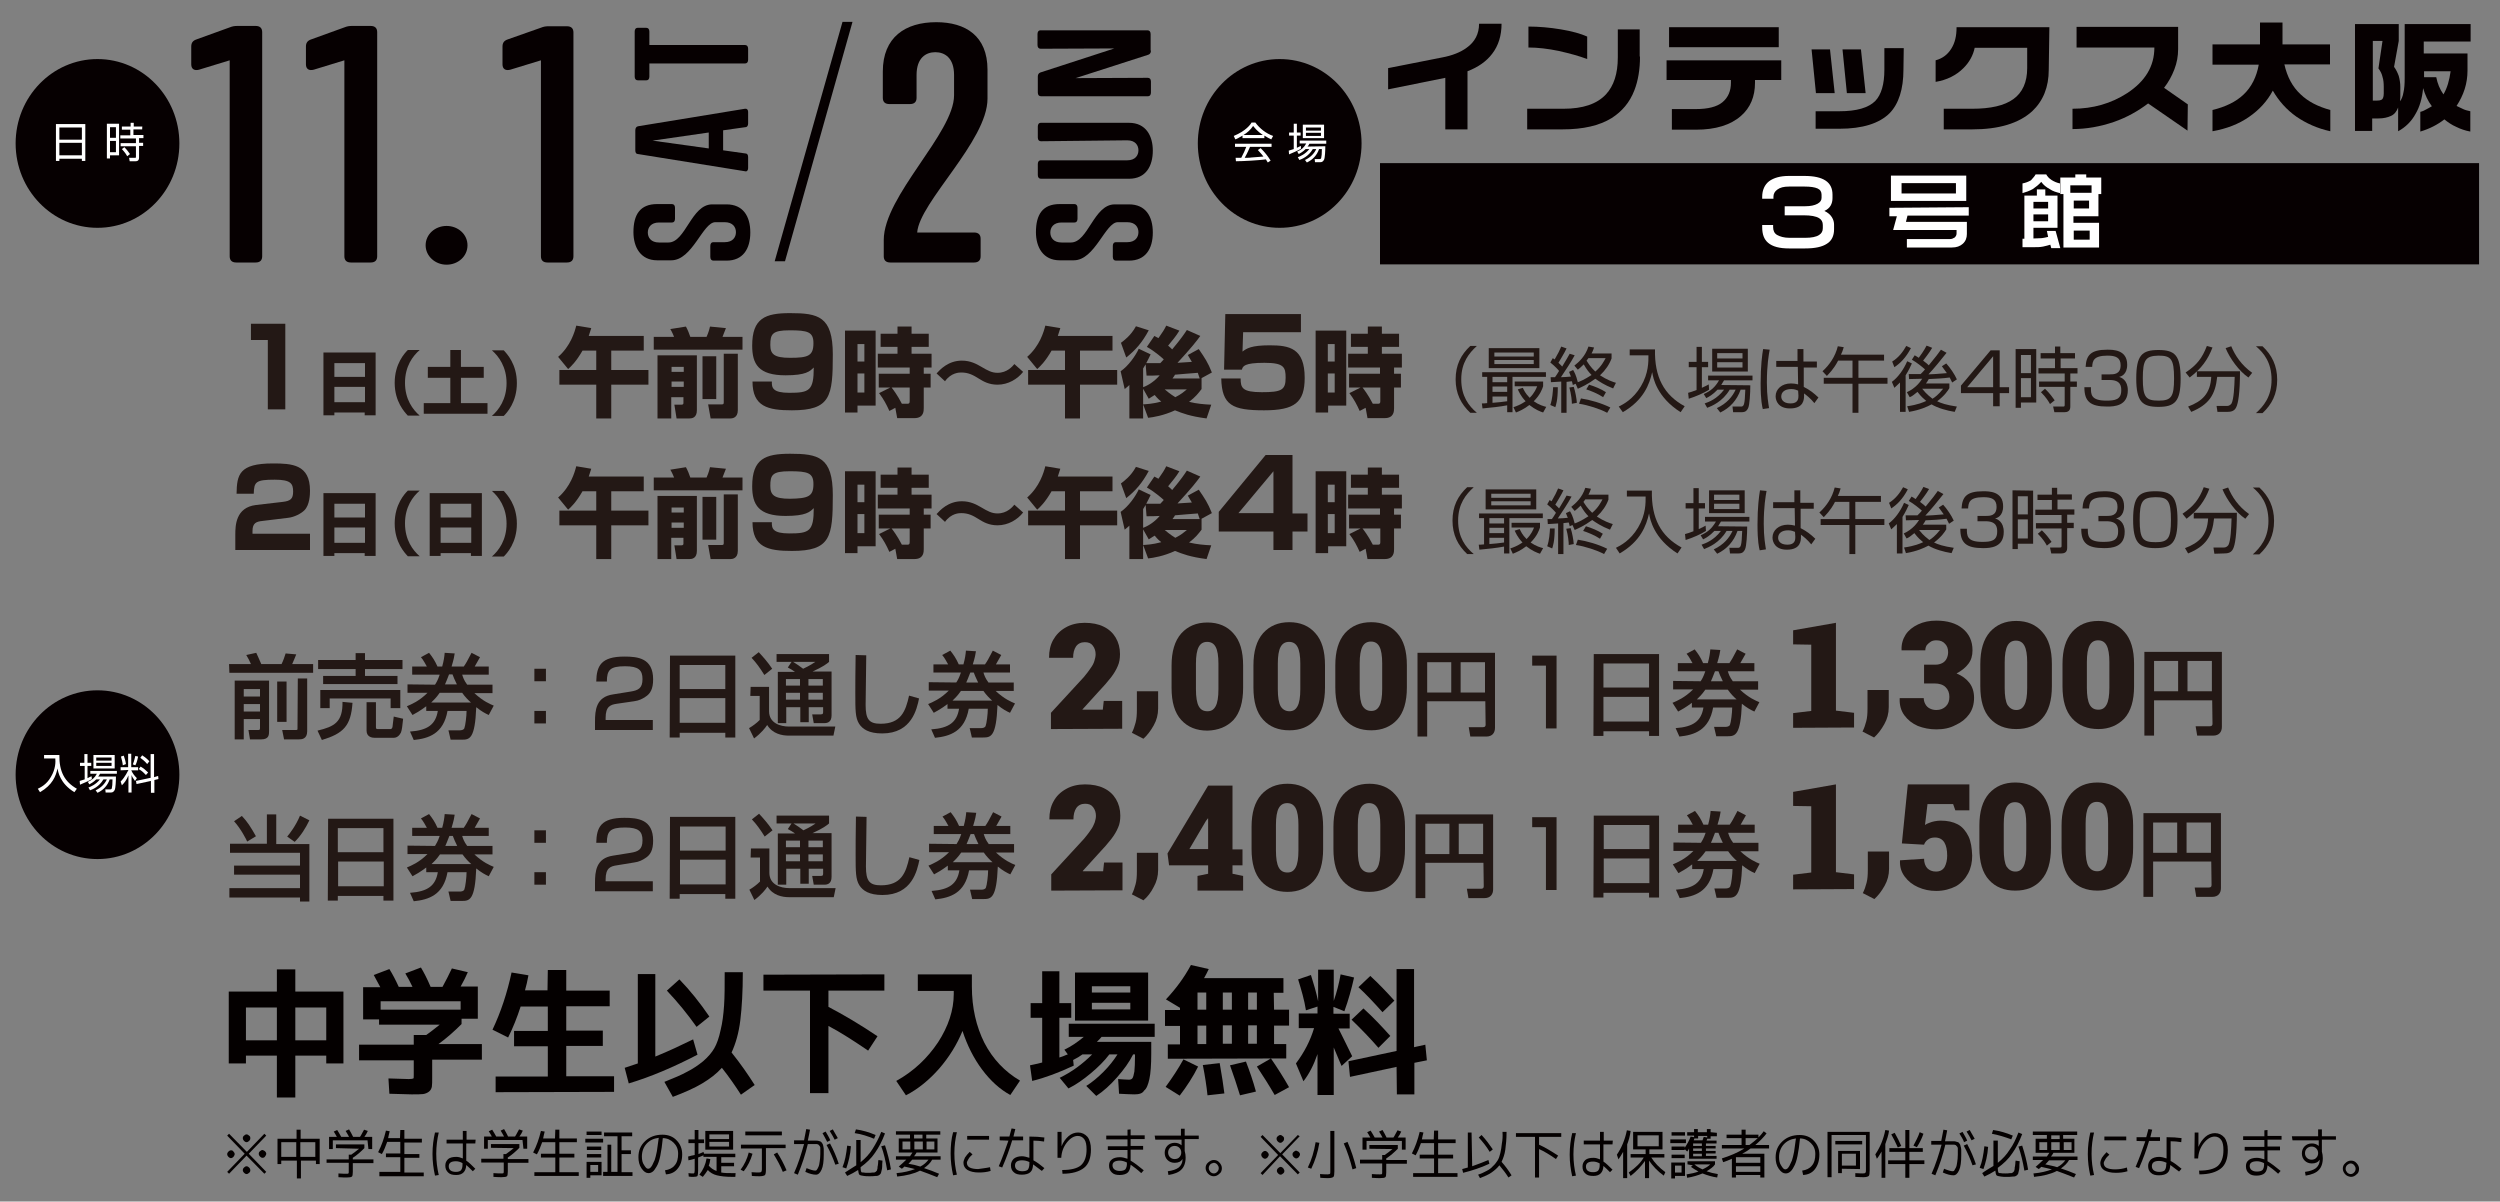 <?xml version="1.0" encoding="utf-8"?>
<!-- Generator: Adobe Illustrator 25.4.5, SVG Export Plug-In . SVG Version: 6.00 Build 0)  -->
<svg version="1.1" id="レイヤー_1" xmlns="http://www.w3.org/2000/svg" xmlns:xlink="http://www.w3.org/1999/xlink" x="0px"
	 y="0px" width="800px" height="384.5px" viewBox="0 0 800 384.5" style="enable-background:new 0 0 800 384.5;"
	 xml:space="preserve">
<rect x="0" y="0" width="800" height="384.5" fill="#808080" stroke="none"/>
<style type="text/css">
	.st0{fill:#060001;}
	.st1{fill:#FFFFFF;}
	.st2{enable-background:new    ;}
	.st3{fill:#040000;}
	.st4{fill:#231815;}
</style>
<g>
	<g>
		<path class="st0" d="M480.5,7.5c0,3.9-1,7.1-3,9.7c-1.8,2.4-4.5,4.3-7.9,5.6v18.6h-7.1V24.9l-18.3,3.7v-6.8l17.2-3.4
			c3.3-0.6,6-1.7,7.9-3.1c2.7-1.9,4-4.5,4-7.7H480.5z"/>
		<path class="st0" d="M524.8,18.1c0,4.1-0.6,7.7-1.8,10.8c-1.5,3.9-4,6.8-7.3,8.9c-3.9,2.4-9.1,3.6-15.7,3.6h-11.3v-6.6h11.6
			c6.2,0,10.7-1.5,13.6-4.6c2.5-2.7,3.8-6.6,3.8-11.8v-9h7V18.1z M507.9,18.9c-2.6-1-5.6-1.8-9.1-2.6c-3.4-0.7-6.7-1.1-9.7-1.1V8.5
			c3.3,0,6.8,0.3,10.4,0.9s6.4,1.4,8.4,2.3V18.9z"/>
		<path class="st0" d="M570,25.6h-8.4v0.9c0,4.4-1.5,8-4.5,10.6c-3.3,2.9-8.1,4.4-14.4,4.4h-7.7v-6.6h7.7c3.8,0,6.7-0.7,8.5-2.2
			c1.8-1.5,2.7-3.6,2.7-6.2v-0.9h-20.6v-6.3H570V25.6L570,25.6z M569.2,15.1h-35.1V8.7h35.1V15.1z"/>
		<path class="st0" d="M587.1,29.8h-6l-1.4-14h5.9L587.1,29.8z M609.1,22.3c0,6.2-1.5,10.9-4.4,13.9c-3.3,3.3-8.7,5-16.1,5H581v-5.6
			h7.6c5.5,0,9.3-1.1,11.5-3.3c1.9-2,2.9-5.3,2.9-10v-6.9h6.2L609.1,22.3z M597,29.8h-6l-1.4-14h5.9L597,29.8z"/>
		<path class="st0" d="M655.6,22.3c0,5.6-1.8,10-5.3,13.3c-4.3,3.9-10.7,5.8-19.2,5.8h-9.1v-6.6h9.1c5.9,0,10.3-1,13.2-3.1
			c2.9-2.1,4.4-5.4,4.4-9.9v-6.5h-16.8c-0.5,2.4-1.7,4.6-3.6,6.5c-2.3,2.3-5.3,3.8-8.9,4.4v-6.9c2.2-0.6,3.8-1.8,5-3.7
			s1.7-4.1,1.7-6.9h29.7L655.6,22.3z"/>
		<path class="st0" d="M700,41.8l-12.6-8.7c-3.3,2.5-6.9,4.5-10.9,5.9c-4.4,1.5-8.8,2.3-13.3,2.3v-6.5c6.6,0,12.4-1.7,17.5-5
			c5.8-3.8,8.7-8.6,8.7-14.6h-24.9V8.6h32.5v7.1c0,2.3-0.4,4.4-1.2,6.5c-0.8,2.1-1.9,4.1-3.3,5.9l7.6,5.3L700,41.8z"/>
		<path class="st0" d="M708,14.2h15.2v-7h7.2v7h15.2v6.4H731c0.9,4,2.6,7.2,5.2,9.6c2.4,2.3,5.5,3.9,9.5,5v6.8
			c-4.1-0.9-7.7-2.5-10.9-4.7c-3.1-2.2-5.6-5-7.5-8.3c-1.8,3.4-4.4,6.2-7.6,8.4c-3.3,2.3-7.2,3.8-11.7,4.6v-6.8c4.1-1,7.5-2.6,10-5
			c2.5-2.4,4.1-5.6,4.8-9.5H708L708,14.2L708,14.2z"/>
		<path class="st0" d="M767.6,7.7v5.4l-1.5,8.3c0.6,0.8,1.1,1.8,1.5,2.9c0.3,1.1,0.5,2.3,0.5,3.5v3.3l-0.1,1.3
			c0.5-0.6,0.9-1.6,1.1-2.8c0.3-1.2,0.4-2.8,0.4-4.7V7.7h21.1v5.6h-15v3.8h14v5.5c0,2-0.3,4-0.9,5.9c-0.6,1.9-1.5,3.7-2.6,5.4
			c0.8,0.4,1.5,0.7,2.1,1c0.6,0.3,1.4,0.5,2.3,0.7v6.5c-1.6-0.3-3.1-0.8-4.5-1.5c-1.4-0.6-2.7-1.5-3.8-2.4c-2.2,1.7-4.7,3-7.7,3.9
			v-6.3c0.8-0.2,1.4-0.5,1.9-0.8c0.5-0.3,1.2-0.6,1.8-1c-1.3-1.7-2.2-3.7-2.8-5.8c-0.3,3.2-1.1,6-2.4,8.2c-1.3,2.4-3.2,4.3-5.6,5.6
			v-7.6c-0.5,1.3-1.2,2.2-2.3,2.7c-1.1,0.5-2.4,0.8-4,0.8h-2v4h-5.5V7.7L767.6,7.7L767.6,7.7z M759.4,32.2h1c0.8,0,1.3-0.1,1.5-0.2
			c0.6-0.2,0.9-0.9,0.9-2.1v-2.1c0-1.2-0.1-2.3-0.4-3.2c-0.2-0.9-0.6-1.8-1.3-2.7l1.3-8.8h-3.1V32.2z M775.7,24.7h3.9
			c0.4,2,1.1,3.8,2.3,5.5c1.2-2,1.9-4.5,2.3-7.4h-8.5V24.7z"/>
	</g>
	<g>
		<rect x="441.6" y="52.2" class="st0" width="351.7" height="32.4"/>
	</g>
	<g>
		<path class="st1" d="M586.9,73.4c0,2.1-0.8,3.7-2.3,4.6c-1.5,1-3.8,1.5-7,1.5h-5.1c-3.1,0-5.3-0.6-6.7-1.8c-1.3-1.1-1.9-2.7-1.9-5
			V72h3.5v0.7c0,1.1,0.4,2,1.3,2.5c0.9,0.5,2.2,0.9,3.9,0.9h5.1c2,0,3.5-0.3,4.4-0.9c0.8-0.5,1.2-1.2,1.2-2.2v-1
			c0-1-0.4-1.7-1.2-2.2c-1-0.6-2.6-0.9-4.9-0.9h-6.1v-2.9h6.5c1.8,0,3.1-0.3,4-0.8c0.9-0.5,1.3-1.1,1.3-1.9v-1c0-0.9-0.4-1.6-1.3-2
			c-0.9-0.4-2.3-0.6-4.1-0.6h-5c-1.7,0-2.9,0.3-3.8,1c-0.8,0.6-1.2,1.3-1.2,2.3v0.6h-3.6v-0.6c0-2.2,0.8-3.9,2.2-5
			c1.5-1.1,3.6-1.7,6.3-1.7h5c3.1,0,5.3,0.5,6.8,1.5c1.5,1,2.2,2.5,2.2,4.5v1.1c0,0.9-0.2,1.7-0.6,2.4s-1.1,1.3-2,1.7
			c1.1,0.5,1.9,1.2,2.4,2c0.5,0.8,0.7,1.6,0.7,2.4V73.4L586.9,73.4z"/>
		<path class="st1" d="M630,66.3V69h-19.6l-0.5,2h19.5v3.9c0,1.2-0.4,2.3-1.3,3.1c-0.9,0.8-2,1.2-3.5,1.2h-14.4v-2.7h13.8
			c0.6,0,1-0.2,1.5-0.5c0.4-0.4,0.6-0.8,0.6-1.3v-1.1h-20.3l1.2-4.4h-2.4v-2.7L630,66.3L630,66.3z M629.2,56.2v8.1h-24.1v-8.1H629.2
			z M608.5,61.9h17.4v-3.3h-17.4V61.9z"/>
		<path class="st1" d="M651.4,55.8h3.4c0.3,0.6,0.8,1.2,1.7,1.8c0.8,0.5,1.7,0.9,2.7,1.1v3.1c-1.2-0.3-2.3-0.6-3.3-1.3
			c-1.1-0.6-2-1.3-2.7-2.3c-0.8,0.9-1.7,1.6-2.7,2.3c-1.1,0.6-2.2,1-3.3,1.3v-3.1c1-0.2,1.8-0.5,2.7-1
			C650.5,57,651.1,56.4,651.4,55.8z M654.5,60.6v2h3.9v10.3h-7.7v3.4h0.3c1,0,1.8-0.1,2.4-0.1c0.6-0.1,1.3-0.2,2-0.4l-0.4-1.9h2.8
			l1.5,5.5h-2.9l-0.3-1.1c-0.6,0.2-1.4,0.4-2.3,0.6c-1,0.2-1.9,0.2-2.9,0.2h-3.7v-2.7h0.6V62.6h4v-2H654.5z M650.7,66.7h4.7v-2.1
			h-4.7V66.7z M650.7,70.8h4.7v-2.2h-4.7V70.8z M667.6,55.8v1h4.8v5.3h-0.9v7.1h-8v2.1h8.2v7.9h-11.4V62.1h-1v-5.3h4.8v-1H667.6z
			 M662.5,61.7h6.8v-2.4h-6.8V61.7z M663.6,66.7h4.9v-2.5h-4.9V66.7z M663.6,76.7h5.1v-2.9h-5.1V76.7z"/>
	</g>
</g>
<g>
	<g>
		<ellipse class="st0" cx="409.5" cy="45.9" rx="26.2" ry="27"/>
	</g>
	<g>
		<g class="st2">
			<path class="st1" d="M404.5,44.2h-6.9v-0.8c-1.2,0.7-1.9,1.1-2.3,1.2l-0.5-1.1c3.9-1.6,5.4-3.7,5.7-4.3h1.2
				c1.4,1.9,3.4,3.5,5.7,4.3l-0.6,1.1c-0.6-0.3-1.3-0.6-2.2-1.2V44.2z M403.4,47.4c1.4,1.4,2.2,2.4,3.2,4l-0.9,0.6
				c-0.2-0.3-0.4-0.6-0.6-1c-2.2,0.3-7.5,0.6-9.6,0.6l-0.1-1.1h1.8c0.8-1.5,1.3-2.7,1.6-3.5h-3.6v-1h11.7v1H400
				c-0.3,0.7-0.8,1.9-1.7,3.5c0.3,0,1.8,0,2.1-0.1c1.6-0.1,2.9-0.2,3.9-0.3c-0.1-0.2-0.8-1-1.8-2.1L403.4,47.4z M404.1,43.2
				c-1.9-1.3-2.6-2.3-3.1-2.9c-0.8,1.2-1.9,2.2-3.1,2.9H404.1z"/>
			<path class="st1" d="M416.3,47.6c-1,0.6-2.6,1.3-3.8,1.8l-0.1-1.2c0.4-0.1,0.9-0.3,1.6-0.5v-4.3h-1.5v-1h1.5v-2.8h1v2.8h1.2v1
				H415v3.9c0.6-0.3,1-0.5,1.3-0.6L416.3,47.6z M424.1,46.8c0,1.3-0.1,3.7-0.4,4.3c-0.2,0.3-0.4,0.8-1.2,0.8h-1.7l-0.1-1h1.6
				c0.4,0,0.5-0.3,0.5-0.5c0.1-0.4,0.2-1.1,0.2-2.7h-0.9c-0.7,2-2,3.4-3.9,4.3l-0.6-0.8c1.9-0.9,3-2.2,3.6-3.5h-1.1
				c-1.4,2.4-3.5,3.2-4.3,3.5l-0.5-0.9c0.8-0.3,2.3-0.9,3.7-2.6h-1.2c-0.9,0.9-1.7,1.3-2.2,1.6l-0.5-0.8c1.4-0.6,2.2-1.3,2.9-2.6
				h-2.1v-0.9h8.5V46h-5.4c-0.2,0.4-0.3,0.6-0.6,0.9L424.1,46.8L424.1,46.8z M423.7,39.9v4.3h-6.8v-4.3H423.7z M422.7,40.8h-4.8v1
				h4.8V40.8z M422.7,42.5h-4.8v1h4.8V42.5z"/>
		</g>
	</g>
</g>
<g>
	<g>
		<ellipse class="st0" cx="31.2" cy="45.9" rx="26.2" ry="27"/>
	</g>
	<g>
		<g class="st2">
			<path class="st1" d="M27.3,39.7v11.8h-1.1v-0.7H19v0.7h-1.1V39.7H27.3z M19,44.7h7.2v-3.9H19V44.7z M19,49.7h7.2v-4H19V49.7z"/>
			<path class="st1" d="M38.1,39.6v10.1h-2.9v1h-1V39.6H38.1z M37.1,40.7h-1.9v3.4h1.9V40.7z M37.1,45.1h-1.9v3.6h1.9V45.1z
				 M45.5,41.4h-2.8v1.8h3.2v1h-1.4v1.5h1.3v1h-1.3v3.7c0,0.3,0,1.2-1.1,1.2h-1.9l-0.2-1.1h1.9c0.3,0,0.3,0,0.3-0.3v-3.4h-4.9v-1
				h4.9v-1.5h-5v-1h3.2v-1.8H39v-1h2.8v-1.2h1v1.2h2.8C45.5,40.3,45.5,41.4,45.5,41.4z M40.7,50c-0.3-0.6-0.7-1.2-1.7-2.3l0.8-0.6
				c0.9,0.9,1.5,1.8,1.8,2.2L40.7,50z"/>
		</g>
	</g>
</g>
<g>
	<g>
		<path class="st0" d="M75.6,84c-1.4,0-2.1-0.7-2.1-2V19.3l-9.8,3c-1.5,0.4-2.5-0.2-2.5-1.7v-5.7c0-1.2,0.5-1.9,1.7-2.3l10.5-3.8
			c1-0.4,1.6-0.5,2.6-0.5h5.8c1.4,0,2.1,0.7,2.1,2V82c0,1.3-0.7,2-2.1,2L75.6,84L75.6,84z"/>
		<path class="st0" d="M112.3,84c-1.4,0-2.1-0.7-2.1-2V19.3l-9.8,3c-1.5,0.4-2.5-0.2-2.5-1.7v-5.7c0-1.2,0.5-1.9,1.7-2.3l10.5-3.8
			c1-0.4,1.6-0.5,2.6-0.5h5.9c1.4,0,2.1,0.7,2.1,2V82c0,1.3-0.7,2-2.1,2L112.3,84L112.3,84z"/>
		<path class="st0" d="M136.2,78.5c0-3.5,3-6.2,6.7-6.2s6.7,2.7,6.7,6.2c0,3.5-3,6.2-6.7,6.2C139.2,84.7,136.2,81.9,136.2,78.5z"/>
		<path class="st0" d="M175.2,84c-1.4,0-2.1-0.7-2.1-2V19.3l-9.8,3c-1.5,0.4-2.5-0.2-2.5-1.7v-5.7c0-1.2,0.5-1.9,1.7-2.3L173,8.9
			c1-0.4,1.6-0.5,2.6-0.5h5.8c1.4,0,2.1,0.7,2.1,2V82c0,1.3-0.7,2-2.1,2L175.2,84L175.2,84z"/>
	</g>
	<path class="st0" d="M284.9,84c-1.4,0-2.1-0.7-2.1-2v-5.2c0-14.1,22.5-34.2,22.5-46.3v-6.5c0-5.5-3-7.3-6-7.3c-3,0-6,1.8-6,7.3v7.3
		c0,1.3-0.7,2-2.1,2h-6.6c-1.4,0-2.1-0.7-2.1-2v-8.4c0-11,7.2-15.8,17.1-15.8c9.4,0,16.4,4.4,16.4,15.2v9.3
		c0,13.5-21.8,33.1-22.5,42.8h18.2c1.4,0,2.1,0.7,2.1,2V82c0,1.3-0.7,2-2.1,2L284.9,84L284.9,84L284.9,84z"/>
	<g>
		<path class="st0" d="M232.5,65.4c5.2,0,7.6,3.7,7.6,9s-2.4,9-7.6,9h-4.2c-0.6,0-1-0.4-1-1.2v-3.5c0-0.7,0.3-1.2,1-1.2h3.6
			c2.6,0,3.6-1.6,3.6-3.2c0-1.6-1-3.2-3.6-3.2h-3c-4,0-7.3,12.2-14.1,12.2h-4.5c-5.3,0-7.6-4.2-7.6-9c0-5.6,2.1-9,7.6-9h4.7
			c0.6,0,1,0.4,1,1.2v3.5c0,0.7-0.3,1.2-1,1.2h-4.1c-2.6,0-3.6,1.6-3.6,3.2c0,1.6,1,3.2,3.6,3.2h3c5.5,0,7.3-12.2,14-12.2
			L232.5,65.4L232.5,65.4z"/>
		<path class="st0" d="M239.4,39.5c0,0.7-0.3,1.2-0.9,1.2l-7.1,1v6.4l7.1,1c0.6,0,0.9,0.4,0.9,1.2v3.5c0,0.7-0.4,1.2-1,1l-34.2-5.5
			c-0.6,0-0.9-0.4-0.9-1.2v-6.4c0-0.7,0.3-1.2,0.9-1.3l34.2-5.6c0.6-0.1,1,0.3,1,1L239.4,39.5z M208.8,45l18,2.5v-5.1L208.8,45z"/>
		<path class="st0" d="M239.4,19.1c0,0.7-0.3,1.2-1,1.2h-30.6v4.2c0,0.7-0.3,1.2-1,1.2h-2.7c-0.6,0-1-0.4-1-1.2V10.1
			c0-0.7,0.3-1.2,1-1.2h2.7c0.6,0,1,0.4,1,1.2v4.3h30.6c0.6,0,1,0.4,1,1.2V19.1z"/>
	</g>
	<g>
		<path class="st0" d="M361.3,65.4c5.2,0,7.6,3.7,7.6,9s-2.4,9-7.6,9h-4.2c-0.6,0-1-0.4-1-1.2v-3.5c0-0.7,0.3-1.2,1-1.2h3.6
			c2.6,0,3.6-1.6,3.6-3.2c0-1.6-1-3.2-3.6-3.2h-3c-4,0-7.3,12.2-14.1,12.2h-4.5c-5.3,0-7.6-4.2-7.6-9c0-5.6,2.1-9,7.6-9h4.7
			c0.6,0,1,0.4,1,1.2v3.5c0,0.7-0.3,1.2-1,1.2h-4.1c-2.6,0-3.6,1.6-3.6,3.2c0,1.6,1,3.2,3.6,3.2h3c5.5,0,7.3-12.2,14-12.2
			L361.3,65.4L361.3,65.4L361.3,65.4z"/>
		<path class="st0" d="M333.1,45.2c-0.6,0-1-0.4-1-1.2v-3.5c0-0.7,0.3-1.2,1-1.2h28.2c5.4,0,7.6,4.2,7.6,8.9c0,4.9-2.2,9-7.6,9
			h-28.2c-0.6,0-1-0.4-1-1.2v-3.5c0-0.7,0.3-1.2,1-1.2h27.6c2.6,0,3.6-1.6,3.6-3.2s-1-3.2-3.6-3.2L333.1,45.2z"/>
		<path class="st0" d="M368.3,16.2c0,0.7-0.3,1.1-0.8,1.3L344.2,25l23.1-0.1c0.6,0,1,0.4,1,1.2v3.5c0,0.7-0.3,1.2-1,1.2h-34.2
			c-0.6,0-1-0.4-1-1.2v-5.1c0-0.7,0.3-1.1,0.8-1.3l23.7-7.7l-23.6,0.1c-0.6,0-1-0.4-1-1.2v-3.5c0-0.7,0.3-1.2,1-1.2h34.2
			c0.6,0,1,0.4,1,1.2V16.2z"/>
	</g>
	<polygon class="st0" points="251.2,83.6 247.9,83.6 269.6,7 272.8,7 	"/>
</g>
<g class="st2">
	<path class="st3" d="M78.7,337.8v2.5h-5.5v-23h15.4v-7.1h5.9v7.1h15.4v23h-5.5v-2.5h-9.9v13.4h-5.9v-13.4H78.7z M78.7,332.9h9.9
		v-10.5h-9.9V332.9z M104.4,332.9v-10.5h-9.9v10.5H104.4z"/>
	<path class="st3" d="M132.4,344v-4.7h-17.5v-5h17.5v-3.1h4c1.1-0.8,2.6-1.9,4.3-3.3h-19.4v-1.7h-5.1v-10.3h5.5
		c-0.7-1.3-1.4-2.6-2.1-3.9l5-1.9c1,1.6,2,3.5,3,5.7h4.4c-0.7-1.5-1.5-3-2.3-4.3l5-1.9c0.9,1.5,2,3.6,3.1,6.2h3.8c1.1-2,2.1-4,3-5.9
		l5.1,1.2c-0.6,1.4-1.4,3-2.3,4.6h5.5V326h-5.2v1.7c-2.4,2.4-4.9,4.6-7.4,6.4h13.9v5h-15.9v5.6c0,1.4,0,2.4-0.1,3s-0.4,1.2-0.9,1.6
		c-0.5,0.4-1.2,0.7-1.9,0.8c-0.8,0.1-2,0.1-3.7,0.1c-0.8,0-3.2-0.1-7.1-0.2l-0.3-4.9c3.5,0.1,5.7,0.2,6.5,0.2s1.3-0.1,1.4-0.2
		C132.4,345.2,132.4,344.8,132.4,344z M147.4,320.4h-25.6v2.7h25.6V320.4z"/>
	<path class="st3" d="M175.3,310.4h5.9v6.6h13.9v5h-13.9v7.8h11.7v4.9h-11.7v9.7h15.3v5l-37.9,0.1v-5h16.7v-9.7h-10.8v-4.9h10.8
		v-7.8h-8.7c-1.1,3.4-2.4,6.7-4,9.9l-5-2.5c2.7-5.7,4.7-11.8,6.1-18.3l5.4,0.9c-0.3,1.7-0.7,3.4-1.1,4.8h7.2L175.3,310.4z"/>
	<path class="st3" d="M209.7,338.1c4.2-1.7,8.2-3.6,12.1-5.5l1.4,4.9c-7.7,4-15,7.1-22,9.2l-1.3-5c1.8-0.6,3.2-1.1,4.2-1.4v-28.6
		h5.6L209.7,338.1z M231.9,311.1h5.8c0,6.2-0.3,11.3-0.8,15.4c-0.5,4.1-1.5,7.5-2.8,10.3c2.9,3.6,5.3,7.1,7.4,10.4l-4.4,3.1
		c-1.8-2.8-3.8-5.7-6.1-8.6c-1.7,1.9-3.8,3.5-6.3,5s-5.7,2.9-9.4,4.3l-2.7-4.8c3-1.2,5.4-2.2,7.2-3.2c1.8-0.9,3.6-2.1,5.2-3.4
		c1.6-1.4,2.8-2.8,3.6-4.2s1.5-3.4,2-5.8c0.6-2.4,0.9-5,1.1-7.8S231.9,315.4,231.9,311.1z M213.4,317l4-3.6
		c3.4,3.5,6.6,7.5,9.6,11.9l-4.1,3.3C220,324.5,216.9,320.7,213.4,317z"/>
	<path class="st3" d="M244.3,311.9l38.7-0.1v5.2h-17.9v5.2c4.6,2.4,9.9,5.5,15.7,9.4l-3,4.6c-4.7-3.2-8.9-5.9-12.7-7.9v21.5h-5.9
		V317h-14.9L244.3,311.9z"/>
	<path class="st3" d="M293.7,311.8H311v3.9c0,6.8,1.4,12.8,4,18c2.7,5.2,6.5,9.2,11.4,12.1l-3.1,4.6c-3.3-1.8-6.3-4.5-9-8.1
		s-4.8-7.8-6.3-12.4c-1.8,4.4-4.3,8.4-7.5,12.1c-3.2,3.6-6.7,6.5-10.6,8.5l-3.1-4.6c5.6-3.1,10-7.3,13.4-12.4c3.3-5.1,5-10.3,5-15.4
		v-1h-11.5L293.7,311.8z"/>
	<path class="st3" d="M363,350.2c-1.1,0-2.7-0.1-4.9-0.2l-0.3-4.7c1.5,0.1,2.7,0.2,3.5,0.2c0.5,0,0.9-0.2,1.1-0.5s0.4-1,0.6-2.1
		c0.1-1.1,0.2-2.7,0.2-4.9v-0.6h-0.6c-1.2,2.4-2.9,4.8-5.1,7.3s-4.4,4.5-6.7,6l-3.2-3.2c1.9-1.2,3.7-2.7,5.5-4.5s3.3-3.7,4.5-5.6
		H355c-1.6,2.1-3.6,4.1-6,6.1s-4.7,3.6-7.1,4.8l-2.8-3.4c3.9-1.9,7.3-4.4,10.4-7.5h-3.1c-0.8,0.6-1.8,1.2-3,1.8l0.2,1.8
		c-4.7,2.2-9.2,3.9-13.3,4.9l-0.7-5c1.9-0.4,3.3-0.7,3.9-0.9v-14.3h-3.7V321h3.7v-10.2h5.5V321h3.8v4.7H339v12.7
		c0.2-0.1,0.5-0.2,0.9-0.3s0.7-0.3,1-0.4c0.3-0.1,0.6-0.2,0.8-0.3l-1.1-1.5c2.1-1,4.2-2.4,6.2-4.1H342v-4.2h27.5v4.2h-17
		c-0.3,0.4-0.8,0.9-1.5,1.6h17.4v3.6c0,3.7-0.2,6.5-0.6,8.3s-0.9,3.1-1.7,3.7C365.6,349.9,364.5,350.2,363,350.2z M344,311.2h23.4
		v15.4h-18H344V311.2z M349.4,317.6h12.3v-2h-12.3V317.6z M349.4,320.9v2.1h12.3v-2.1H349.4z"/>
	<path class="st3" d="M407.7,323.1h4.8v5.1h-4.8v5.9h3.9v4.6l-37.9,0.1v-4.6h3.9v-5.9h-4.8v-5.1h4.8v-0.7l-4.5-2.7
		c3.1-3.3,5.8-6.9,8-11l5.7,1.3c-0.5,1.1-1,2-1.5,2.9h25.4v4.7h-3.1L407.7,323.1z M373,347.8c2.2-3,4.1-5.9,5.7-8.8l4.7,2.3
		c-1.6,3.2-3.6,6.3-5.9,9.3L373,347.8z M383.2,317.6v5.5h2.8v-5.5H383.2z M386,328.2h-2.8v5.9h2.8V328.2z M386.4,350.5
		c-0.3-2.9-0.8-6.2-1.5-9.7l5.4-0.6c0.7,4,1.2,7.2,1.5,9.7L386.4,350.5z M391.3,323.1h2.9v-5.5h-2.9V323.1z M391.3,328.1v5.9h2.9
		v-5.9H391.3z M396.8,350.5c-1-3.2-2-6.3-3.2-9.6l5.1-1.2c1.2,3.1,2.3,6.3,3.2,9.6L396.8,350.5z M399.4,323.1h2.8v-5.5h-2.8V323.1z
		 M399.4,328.1v5.9h2.8v-5.9H399.4z M407.9,350.4c-1.8-3.1-3.7-6.1-5.7-9.1l4.5-2.6c2.2,3.2,4.1,6.2,5.8,9.2L407.9,350.4z"/>
	<path class="st3" d="M415.4,313.4l4.1-1.4c0.9,2.8,1.7,5.6,2.3,8.4v-10.1h5v10c1-2.9,1.7-5.7,2.2-8.5l4.3,1
		c-0.8,3.6-1.8,7.2-3.1,10.8l-3.5-1.4v2.2h5.2v4.7h-3.6c1,1.9,2.4,4.9,4.4,8.9l-3.4,3.1c-0.1-0.3-1-2.2-2.5-5.9v15.2h-5.2v-13.1
		c-1.2,3.5-2.7,6.4-4.5,8.7l-2.4-5.7c2.7-3.6,4.6-7.3,5.8-11.3h-4.9v-4.7h6v-2.2l-3.7,1.2C417.4,320,416.4,316.7,415.4,313.4z
		 M446.9,341.4l-14.9,3.2l-0.5-5l15.4-3.3v-26.2h5.6v25l3.6-0.8l0.5,5l-4,0.8v10.1H447L446.9,341.4z M441.1,335.3
		c-2.6-3-5.5-6-8.6-9l3.8-3.6c3.1,2.8,5.9,5.8,8.6,8.8L441.1,335.3z M442.4,323.9c-2.5-2.8-5-5.5-7.7-8l3.8-3.6
		c2.6,2.4,5.1,5,7.7,7.9L442.4,323.9z"/>
</g>
<g class="st2">
	<path class="st3" d="M85.2,363.4l-5.6,5.8l5.6,5.8l-0.6,0.6l-5.7-5.8l-5.6,5.8l-0.6-0.6l5.6-5.8l-5.6-5.8l0.6-0.6l5.7,5.8l5.6-5.8
		L85.2,363.4z M74.7,368.5c0.2,0.2,0.4,0.5,0.4,0.8c0,0.3-0.2,0.6-0.4,0.9c-0.2,0.2-0.5,0.4-0.8,0.4c-0.3,0-0.6-0.2-0.8-0.4
		c-0.2-0.2-0.4-0.5-0.4-0.9c0-0.3,0.2-0.6,0.4-0.8c0.2-0.2,0.5-0.4,0.8-0.4C74.3,368.1,74.5,368.2,74.7,368.5z M80.1,364.2
		c0,0.4-0.1,0.6-0.4,0.9c-0.2,0.2-0.5,0.4-0.8,0.4c-0.3,0-0.6-0.2-0.8-0.4c-0.2-0.2-0.4-0.5-0.4-0.9c0-0.3,0.1-0.6,0.4-0.8
		c0.2-0.2,0.5-0.4,0.8-0.4c0.3,0,0.6,0.2,0.8,0.4C80,363.6,80.1,363.8,80.1,364.2z M80.1,374.5c0,0.3-0.1,0.6-0.4,0.8
		c-0.2,0.2-0.5,0.4-0.8,0.4c-0.3,0-0.6-0.2-0.8-0.4c-0.2-0.2-0.4-0.5-0.4-0.8c0-0.4,0.1-0.6,0.4-0.9c0.2-0.2,0.5-0.4,0.8-0.4
		c0.3,0,0.6,0.2,0.8,0.4C80,373.9,80.1,374.2,80.1,374.5z M84.8,368.4c0.2,0.2,0.4,0.5,0.4,0.8c0,0.3-0.2,0.6-0.4,0.9
		s-0.5,0.4-0.8,0.4s-0.6-0.2-0.8-0.4c-0.2-0.2-0.4-0.5-0.4-0.9c0-0.3,0.1-0.6,0.4-0.8c0.2-0.2,0.5-0.4,0.8-0.4
		C84.3,368.1,84.6,368.2,84.8,368.4z"/>
	<path class="st3" d="M90,371.4v1.1h-1.2v-8.1h6.1v-2.9h1.3v2.9h6.1v8.1h-1.2v-1.1h-4.8v5.7H95v-5.7H90z M90,370.2h4.8v-4.7H90
		V370.2z M96.1,370.2h4.8v-4.7h-4.8V370.2z"/>
	<path class="st3" d="M107.5,367.4v-1.2h9.1v1.2c-1.1,1.1-2.3,2.2-3.7,3.1v0.5h6.6v1.2h-6.6v2.8c0,0.8-0.1,1.4-0.3,1.5
		c-0.2,0.2-0.8,0.3-1.7,0.3c-0.4,0-1.2,0-2.6-0.1v-1.2c1.2,0.1,2.1,0.1,2.5,0.1s0.6,0,0.7-0.1c0.1-0.1,0.1-0.3,0.1-0.7v-2.7h-7.1
		V371h7.1v-1.5h0.8c0.8-0.6,1.7-1.2,2.5-1.9L107.5,367.4z M117.6,364.9h-11.1v2.8h-1.2v-3.9h2.5c-0.3-0.6-0.7-1.2-1-1.7l1.1-0.5
		c0.5,0.7,0.8,1.4,1.3,2.2h2.5c-0.4-0.8-0.8-1.4-1.1-1.9l1.1-0.5c0.5,0.8,0.9,1.6,1.3,2.4h2.2c0.5-0.7,0.8-1.5,1.3-2.3l1.2,0.4
		c-0.3,0.7-0.7,1.4-1.1,1.9h2.5v3.9h-1.2L117.6,364.9z"/>
	<path class="st3" d="M128.1,361.6h1.3v2.8h5.6v1.2h-5.6v3.7h4.8v1.2h-4.8v4.7h6.2v1.2h-14.2V375h6.7v-4.7h-4.6v-1.2h4.6v-3.7h-4.2
		c-0.5,1.4-1,2.7-1.7,3.9l-1.2-0.6c1.1-2.1,1.9-4.4,2.5-6.9l1.2,0.2c-0.2,0.6-0.3,1.4-0.5,2.2h3.8L128.1,361.6z"/>
	<path class="st3" d="M140.4,362.4c-0.5,2.1-0.8,4.4-0.8,6.8c0,2.4,0.3,4.7,0.8,6.8l-1.2,0.2c-0.5-2.2-0.8-4.5-0.8-6.9
		c0-2.5,0.3-4.8,0.8-6.9L140.4,362.4z M152.1,365.9h-2.9v5.5c0.8,0.5,1.8,1.5,2.9,2.6l-0.8,0.8c-0.8-0.8-1.5-1.5-2.1-2
		c-0.1,2.1-1.2,3.2-3.2,3.2c-1.2,0-2-0.2-2.6-0.8s-0.9-1.2-0.9-2.2c0-0.9,0.3-1.5,0.9-2.1c0.6-0.5,1.5-0.7,2.6-0.7
		c0.7,0,1.4,0.2,2.1,0.5v-4.8h-5.2v-1.2h5.2v-2.8h1.2v2.8h2.9L152.1,365.9z M148,372.2c-0.7-0.4-1.4-0.6-2.1-0.6
		c-1.5,0-2.3,0.5-2.3,1.6c0,1.2,0.8,1.8,2.3,1.8c0.8,0,1.3-0.2,1.6-0.5c0.3-0.4,0.5-0.9,0.5-1.7L148,372.2z"/>
	<path class="st3" d="M157.1,367.3v-1.2h9.1v1.2c-1.1,1.1-2.3,2.2-3.7,3.1v0.5h6.6v1.2h-6.6v2.8c0,0.8-0.1,1.4-0.3,1.5
		c-0.2,0.2-0.8,0.3-1.7,0.3c-0.4,0-1.2,0-2.6-0.1v-1.2c1.2,0.1,2.1,0.1,2.5,0.1c0.4,0,0.6,0,0.7-0.1c0.1-0.1,0.1-0.3,0.1-0.7v-2.7
		H154v-1.2h7.1v-1.5h0.8c0.8-0.6,1.7-1.2,2.5-1.9L157.1,367.3z M167.2,364.8h-11.1v2.8h-1.2v-3.9h2.5c-0.3-0.6-0.7-1.2-1-1.7
		l1.1-0.5c0.5,0.7,0.8,1.4,1.3,2.2h2.5c-0.4-0.8-0.8-1.4-1.1-1.9l1.1-0.5c0.5,0.8,0.9,1.6,1.3,2.4h2.2c0.5-0.7,0.8-1.5,1.3-2.3
		l1.2,0.4c-0.3,0.7-0.7,1.4-1.1,1.9h2.5v3.9h-1.2L167.2,364.8z"/>
	<path class="st3" d="M177.7,361.5h1.3v2.8h5.6v1.2H179v3.7h4.8v1.2H179v4.7h6.2v1.2H171v-1.2h6.7v-4.7h-4.6v-1.2h4.6v-3.7h-4.2
		c-0.5,1.4-1,2.7-1.7,3.9l-1.2-0.6c1.1-2.1,1.9-4.4,2.5-6.9l1.2,0.2c-0.2,0.6-0.3,1.4-0.5,2.2h3.8L177.7,361.5z"/>
	<path class="st3" d="M187.3,365.6v-1.2h5.7v1.2H187.3z M187.7,363.2v-1.1h4.8v1.1H187.7z M188.9,376.1v0.8h-1.2v-5.1h4.8v4.3H188.9
		z M187.8,368v-1.1h4.6v1.1H187.8z M187.8,370.4v-1.1h4.6v1.1H187.8z M188.9,375h2.5v-2.2h-2.5V375z M193.3,362.4h9v1.2h-3.4v4.5h3
		v1.2h-3v5.8h3.5v1.2H193V375h1.4v-8.7h1.2v8.7h2v-11.4h-4.3L193.3,362.4z"/>
	<path class="st3" d="M212.8,374.5c1.3-0.2,2.4-0.7,3.1-1.6c0.8-0.9,1.1-2.2,1.1-3.7c0-1.5-0.5-2.6-1.4-3.5
		c-0.9-0.9-2.1-1.5-3.5-1.5c-0.2,2.2-0.5,4.1-0.8,5.6c-0.3,1.5-0.7,2.7-1.2,3.5c-0.5,0.8-0.8,1.3-1.2,1.6c-0.4,0.3-0.8,0.5-1.4,0.5
		c-0.8,0-1.5-0.5-2.2-1.5c-0.7-1-1-2.2-1-3.6c0-2.2,0.7-3.8,2.2-5.2c1.4-1.3,3.2-2,5.5-2c1.8,0,3.4,0.6,4.5,1.8
		c1.2,1.2,1.8,2.7,1.8,4.5c0,1.9-0.5,3.4-1.4,4.5c-0.9,1.2-2.2,1.8-3.8,1.9L212.8,374.5z M210.8,364.1c-1.6,0.2-2.9,0.8-3.9,1.9
		c-1,1.1-1.5,2.5-1.5,4.1c0,1.1,0.2,2,0.7,2.7c0.5,0.8,0.8,1.2,1.3,1.2c0.2,0,0.4-0.1,0.6-0.2c0.2-0.2,0.5-0.5,0.7-0.9
		c0.2-0.5,0.5-1,0.8-1.7c0.2-0.7,0.5-1.6,0.7-2.8C210.4,367.1,210.6,365.7,210.8,364.1z"/>
	<path class="st3" d="M224.9,376.6l-1.1-0.7c1.2-1.5,2-3.3,2.3-5.2l1.2,0.2c-0.1,0.7-0.2,1.4-0.5,2.1c0.7,0.8,1.5,1.4,2.5,1.7v-4.5
		h-4.2v-0.5c-0.6,0.3-1.2,0.5-1.7,0.7v4.1c0,1-0.1,1.6-0.2,1.8c-0.2,0.2-0.6,0.3-1.3,0.3c-0.5,0-1,0-1.5-0.1l-0.1-1.1
		c0.8,0.1,1.2,0.1,1.5,0.1s0.3-0.1,0.4-0.2c0-0.1,0.1-0.4,0.1-0.8v-3.7c-0.7,0.2-1.3,0.4-2,0.5l-0.1-1.2c0.7-0.2,1.4-0.4,2.1-0.5
		v-3.8h-2v-1.2h2v-3h1.2v3h1.8v1.2h-1.8v3.5c0.6-0.2,1.2-0.5,1.6-0.7l0.2,0.6h10v1.1h-4.5v1.8h4.1v1.1h-4.1v2c1,0.2,2.2,0.2,3.8,0.2
		h0.8l-0.1,1.2h-0.9c-2.2,0-3.8-0.2-5-0.5c-1.2-0.3-2.2-0.9-2.9-1.7C226.1,375,225.5,375.9,224.9,376.6z M227,367.9h-1.3v-6h8.9v6
		H227z M227,364.5h6.3V363H227V364.5z M227,365.4v1.5h6.3v-1.5H227z"/>
	<path class="st3" d="M237,374.3c1.2-1.6,2.1-3.5,2.6-5.5l1.2,0.4c-0.6,2.1-1.5,3.9-2.8,5.6L237,374.3z M251.4,366.2v1.2h-6.3v6.8
		c0,1-0.1,1.5-0.3,1.8c-0.2,0.2-0.8,0.4-1.7,0.4c-0.7,0-1.5,0-2.5-0.1l-0.1-1.2c1.2,0.1,2.1,0.1,2.3,0.1c0.5,0,0.7-0.1,0.8-0.2
		c0.1-0.1,0.2-0.4,0.2-0.8v-6.7h-6.7v-1.2H251.4z M238.5,363.3v-1.2h11.7v1.2H238.5z M250.5,375c-0.8-2-1.8-3.8-2.9-5.6l1.1-0.6
		c1.1,1.7,2.1,3.6,3,5.7L250.5,375z"/>
	<path class="st3" d="M254.1,366.1v-1.2h3.2c0.3-1.4,0.5-2.6,0.7-3.6l1.2,0.2c-0.2,1-0.4,2.2-0.7,3.5h1.5c0.5,0,0.9,0,1.2,0
		c0.2,0,0.5,0,0.8,0.1c0.3,0.1,0.5,0.2,0.6,0.2c0.2,0.1,0.2,0.2,0.4,0.4c0.2,0.2,0.2,0.4,0.3,0.5c0.1,0.2,0.1,0.4,0.2,0.8
		s0.1,0.7,0.1,1.1c0,0.3,0,0.8,0,1.4c0,2.1-0.2,3.7-0.7,4.8s-1.1,1.6-1.8,1.6c-0.9,0-2.1-0.3-3.4-0.9l0.4-1.2
		c1.2,0.5,2.2,0.8,2.8,0.8c0.2,0,0.4-0.1,0.5-0.3c0.2-0.2,0.3-0.5,0.5-0.9c0.2-0.4,0.3-1,0.4-1.7c0.1-0.7,0.2-1.5,0.2-2.4
		c0-0.4,0-0.7,0-0.8s0-0.4,0-0.7c0-0.2,0-0.5,0-0.5c0-0.1,0-0.2-0.1-0.4c-0.1-0.2-0.1-0.2-0.2-0.3c0,0-0.1-0.1-0.2-0.2
		c-0.1-0.1-0.2-0.2-0.2-0.2c-0.1,0-0.2,0-0.4-0.1c-0.2,0-0.3,0-0.5,0c-0.2,0-0.3,0-0.5,0h-1.9c-0.8,3.4-1.9,6.7-3.2,9.8l-1.2-0.5
		c1.3-2.9,2.3-6.1,3.2-9.3L254.1,366.1z M263.2,362.6l1-0.5c0.5,0.9,1.1,1.8,1.5,2.8l-1,0.5C264.3,364.5,263.7,363.6,263.2,362.6z
		 M267.3,372.7c-0.7-2-1.6-4.1-2.8-6.3l1.1-0.5c1.2,2.2,2.1,4.4,2.8,6.5L267.3,372.7z M265.5,361.9l1-0.5c0.6,1.1,1.2,2.1,1.6,2.8
		l-1,0.5C266.6,363.8,266.1,362.8,265.5,361.9z"/>
	<path class="st3" d="M269.6,373.5c0.8-1.9,1.2-4.2,1.5-6.9l1.2,0.2c-0.2,2.8-0.8,5.1-1.5,7.1L269.6,373.5z M274,372.9v-8.1h1.4v7.1
		c1.5-1.2,2.8-2.6,3.8-4.2s2-3.4,2.8-5.5l1.2,0.5c-0.9,2.4-2,4.5-3.2,6.2c-1.2,1.8-2.8,3.3-4.6,4.6v0.3c0,0.6,0.1,1,0.2,1.2
		c0.1,0.2,0.3,0.2,0.7,0.2c0.4,0.1,0.8,0.1,1.5,0.1c0.5,0,1,0,1.5-0.1c0.2,0,0.3,0,0.4,0s0.2,0,0.3-0.1c0.1,0,0.2-0.1,0.2-0.1
		s0.1-0.1,0.2-0.2c0.1-0.1,0.2-0.2,0.2-0.2s0.1-0.2,0.1-0.4c0.1-0.2,0.1-0.3,0.1-0.5c0-0.2,0-0.4,0.1-0.7c0-0.3,0.1-0.5,0.1-0.8
		c0-0.2,0-0.6,0.1-1l1.3,0.2c-0.1,0.8-0.1,1.5-0.1,1.9c0,0.5-0.1,0.9-0.2,1.3c-0.1,0.4-0.2,0.7-0.2,0.8c-0.1,0.2-0.2,0.3-0.4,0.5
		c-0.2,0.2-0.4,0.2-0.5,0.3c-0.2,0.1-0.5,0.1-0.8,0.1c-0.7,0.1-1.3,0.1-1.9,0.1c-0.8,0-1.4,0-1.9-0.1c-0.7-0.1-1.2-0.2-1.4-0.4
		c-0.2-0.2-0.3-0.7-0.4-1.5c-1.1,0.7-2.2,1.3-3.5,1.9l-0.7-1.1C271.4,374.5,272.8,373.7,274,372.9z M273.5,362.6l0.4-1.2
		c2.1,0.3,4.2,0.9,6.3,1.8l-0.5,1.2C277.7,363.6,275.7,362.9,273.5,362.6z M282,366.8l1.2-0.3c0.8,2.5,1.5,5.1,1.9,7.7l-1.2,0.3
		C283.4,371.5,282.8,368.9,282,366.8z"/>
	<path class="st3" d="M286.7,371.1V370h4.5c0.2-0.3,0.5-0.7,0.8-1.2h-3.2h-1.2v-4.5h3.6v-1.2h-4.5V362h14.2v1.1h-4.5v1.2h3.6v4.5
		h-6.7c-0.2,0.4-0.5,0.8-0.8,1.2h8.5v1.1h-2.7c-0.6,1.1-1.5,1.9-2.6,2.7c1.5,0.5,3.2,1.1,4.8,1.8l-0.6,1.1c-2-0.8-3.8-1.5-5.5-2.1
		c-1.9,1-4.4,1.6-7.3,1.9l-0.2-1.1c2.4-0.2,4.3-0.7,5.9-1.3c-1.2-0.3-2.4-0.6-3.4-0.8c-0.2,0.2-0.5,0.5-0.8,0.7l-1-0.7
		c0.8-0.7,1.6-1.4,2.4-2.2L286.7,371.1z M291.3,367.8v-2.5h-2.5v2.5H291.3z M294.5,373.3c1.2-0.6,2-1.4,2.6-2.2h-5.2
		c-0.5,0.6-0.9,1-1.2,1.3C292,372.6,293.3,372.9,294.5,373.3z M292.5,363.1v1.2h2.7v-1.2H292.5z M295.3,367.8v-2.5h-2.7v2.5H295.3z
		 M296.5,367.8h2.5v-2.5h-2.5V367.8z"/>
	<path class="st3" d="M306.2,362.3c-0.5,2.1-0.8,4.3-0.8,6.8s0.3,4.7,0.8,6.8l-1.2,0.2c-0.5-2.2-0.8-4.5-0.8-6.9s0.2-4.8,0.8-6.9
		L306.2,362.3z M316.8,373.5l0.2,1.2c-1.3,0.4-2.6,0.5-3.8,0.5c-1.5,0-2.7-0.3-3.6-0.8c-0.8-0.5-1.3-1.3-1.3-2.3
		c0-0.5,0.2-1.1,0.5-1.7c0.4-0.6,0.9-1.2,1.5-1.8l0.9,0.8c-0.5,0.5-1,0.9-1.3,1.5c-0.3,0.5-0.5,0.9-0.5,1.2c0,0.6,0.3,1.2,0.9,1.5
		s1.5,0.5,2.7,0.5C314.2,373.9,315.5,373.8,316.8,373.5z M309.5,364.7v-1.2h7v1.2H309.5z"/>
	<path class="st3" d="M319.9,364.9v-1.2h3.1c0.3-1,0.5-1.8,0.7-2.6l1.2,0.2c-0.2,0.8-0.4,1.6-0.6,2.4h3.1v1.2h-3.5
		c-0.8,2.7-1.8,5.5-3.2,8.7l-1.1-0.4c1.2-2.8,2.2-5.6,3.1-8.2L319.9,364.9z M334.1,365.3c-1.1-0.2-2.2-0.3-3.4-0.3v6.3
		c1.1,0.6,2.2,1.4,3.5,2.5l-0.8,0.9c-1.2-0.9-2.1-1.6-2.8-2.1c-0.1,1.2-0.3,2-0.9,2.5c-0.5,0.5-1.5,0.8-2.7,0.8
		c-1.1,0-2-0.2-2.6-0.8c-0.6-0.5-0.9-1.2-0.9-2.2c0-0.8,0.3-1.5,0.9-2.1c0.6-0.5,1.5-0.8,2.6-0.8c0.7,0,1.5,0.2,2.4,0.5v-6.8
		c1.8,0,3.4,0.1,4.8,0.3L334.1,365.3z M329.5,371.9c-0.8-0.4-1.6-0.6-2.4-0.6c-1.5,0-2.3,0.5-2.3,1.7c0,0.5,0.2,1,0.6,1.3
		c0.4,0.3,1,0.5,1.7,0.5c0.9,0,1.5-0.2,1.8-0.5c0.3-0.4,0.5-1,0.5-1.9V371.9z"/>
	<path class="st3" d="M338.5,362.2h1.2v4.6l0,0c0.5-1.3,1.3-2.4,2.2-3.2c0.9-0.8,2-1.2,3.1-1.2c1.2,0,2.2,0.5,3,1.4
		c0.7,0.9,1.1,2.3,1.1,4c0,2.7-0.7,4.7-2.2,5.9c-1.5,1.2-3.8,1.9-6.9,1.9l-0.1-1.2c2.8,0,4.8-0.5,6-1.5c1.2-1.1,1.8-2.8,1.8-5.1
		c0-1.4-0.2-2.5-0.7-3.2s-1.2-1.1-2.1-1.1c-1.2,0-2.4,0.7-3.5,2.1c-1.1,1.4-1.7,3-1.8,4.9h-1.2V362.2z"/>
	<path class="st3" d="M361.8,361.4v1.9h4.5v1.2h-4.5v2.2h4v1.2h-4v3.5c1.2,0.7,2.5,1.7,4.2,3.1l-0.8,0.9c-1.3-1.2-2.4-2-3.4-2.7
		c-0.1,1.2-0.4,2-0.9,2.5c-0.5,0.5-1.5,0.8-2.6,0.8c-1.1,0-1.9-0.2-2.5-0.8s-0.9-1.2-0.9-2.2c0-0.8,0.2-1.4,0.8-1.9
		c0.5-0.5,1.5-0.8,2.7-0.8c0.7,0,1.5,0.2,2.4,0.5v-2.8h-6.3v-1.2h6.3v-2.2h-6.8v-1.2h6.8v-1.9L361.8,361.4z M360.6,372
		c-0.8-0.4-1.6-0.6-2.2-0.6c-1.6,0-2.4,0.5-2.4,1.5c0,0.5,0.2,1,0.6,1.3c0.4,0.3,0.9,0.5,1.7,0.5c0.9,0,1.5-0.2,1.8-0.5
		C360.4,373.8,360.7,373.1,360.6,372L360.6,372L360.6,372z"/>
	<path class="st3" d="M369.5,363.4h8.4v-2.2h1.2v2.2h4.5v1.1h-4.5v3.8c0.2,0.7,0.3,1.4,0.3,2.1c0,1.7-0.5,3-1.3,3.8
		c-0.8,0.9-2.3,1.5-4.2,1.8l-0.2-1.2c1.5-0.2,2.7-0.6,3.5-1.2c0.7-0.6,1.2-1.5,1.2-2.5v-0.2l0,0c-0.5,0.8-1.3,1.2-2.5,1.2
		c-0.9,0-1.7-0.3-2.3-0.9c-0.6-0.6-0.9-1.4-0.9-2.3s0.3-1.7,0.9-2.3s1.4-0.9,2.3-0.9c0.8,0,1.5,0.2,2.2,0.8l0,0v-1.8h-8.4
		L369.5,363.4z M374.4,367.3c-0.4,0.4-0.6,0.9-0.6,1.5c0,0.6,0.2,1.1,0.6,1.5c0.4,0.4,0.9,0.6,1.5,0.6s1.2-0.2,1.5-0.6
		c0.4-0.4,0.6-0.9,0.6-1.5s-0.2-1.1-0.6-1.5c-0.4-0.4-0.9-0.6-1.5-0.6C375.3,366.7,374.7,366.9,374.4,367.3z"/>
	<path class="st3" d="M386.6,375.6c-0.5-0.5-0.8-1.2-0.8-1.8c0-0.7,0.2-1.3,0.8-1.8s1.1-0.8,1.8-0.8s1.3,0.2,1.8,0.8
		c0.5,0.5,0.8,1.2,0.8,1.8c0,0.7-0.2,1.4-0.8,1.8c-0.5,0.5-1.1,0.8-1.8,0.8S387.1,376.1,386.6,375.6z M387.3,372.6
		c-0.3,0.3-0.5,0.7-0.5,1.2c0,0.5,0.2,0.8,0.5,1.2c0.3,0.3,0.7,0.5,1.1,0.5c0.5,0,0.8-0.2,1.1-0.5c0.3-0.3,0.5-0.7,0.5-1.2
		c0-0.5-0.2-0.8-0.5-1.2c-0.3-0.3-0.7-0.5-1.1-0.5C388,372.2,387.6,372.3,387.3,372.6z"/>
</g>
<g class="st2">
	<path class="st3" d="M415.9,363.6l-5.6,5.8l5.6,5.8l-0.6,0.6l-5.7-5.8L404,376l-0.6-0.6l5.6-5.8l-5.6-5.8l0.6-0.6l5.7,5.8l5.6-5.8
		L415.9,363.6z M405.6,368.7c0.2,0.2,0.4,0.5,0.4,0.8c0,0.3-0.2,0.6-0.4,0.9c-0.2,0.2-0.5,0.4-0.8,0.4c-0.3,0-0.6-0.2-0.8-0.4
		c-0.2-0.2-0.4-0.5-0.4-0.9c0-0.3,0.2-0.6,0.4-0.8c0.2-0.2,0.5-0.4,0.8-0.4S405.3,368.4,405.6,368.7z M410.9,364.4
		c0,0.4-0.1,0.6-0.4,0.9c-0.3,0.3-0.5,0.4-0.8,0.4s-0.6-0.2-0.8-0.4s-0.4-0.5-0.4-0.9c0-0.3,0.1-0.6,0.4-0.8
		c0.2-0.2,0.5-0.4,0.8-0.4c0.3,0,0.6,0.2,0.8,0.4C410.8,363.8,410.9,364,410.9,364.4z M411,374.7c0,0.3-0.1,0.6-0.4,0.8
		c-0.2,0.2-0.5,0.4-0.8,0.4c-0.3,0-0.6-0.2-0.8-0.4c-0.2-0.2-0.4-0.5-0.4-0.8c0-0.4,0.1-0.6,0.4-0.9c0.2-0.2,0.5-0.4,0.8-0.4
		c0.3,0,0.6,0.2,0.8,0.4C410.8,374.1,411,374.4,411,374.7z M415.6,368.6c0.2,0.2,0.4,0.5,0.4,0.8c0,0.3-0.2,0.6-0.4,0.9
		c-0.2,0.2-0.5,0.4-0.8,0.4s-0.6-0.2-0.8-0.4c-0.2-0.2-0.4-0.5-0.4-0.9c0-0.3,0.1-0.6,0.4-0.8c0.2-0.2,0.5-0.4,0.8-0.4
		C415,368.3,415.3,368.4,415.6,368.6z"/>
	<path class="st3" d="M418.5,373.6c1.2-2.4,2-5.1,2.5-8.1l1.2,0.2c-0.5,3.1-1.4,5.8-2.6,8.3L418.5,373.6z M425.7,361.9h1.3v12.9
		c0,1-0.1,1.6-0.3,1.8c-0.2,0.2-0.8,0.4-1.7,0.4c-0.3,0-1.2,0-2.5-0.1l-0.1-1.2c1.3,0.1,2.2,0.1,2.4,0.1c0.5,0,0.7-0.1,0.8-0.2
		c0.1-0.1,0.1-0.4,0.1-0.8L425.7,361.9z M430,365.9l1.2-0.5c1.2,2.8,2.1,5.5,2.8,8.4l-1.2,0.4C432.1,371.4,431.2,368.6,430,365.9z"
		/>
	<path class="st3" d="M438.2,367.6v-1.2h9.1v1.2c-1.1,1.1-2.3,2.2-3.7,3.1v0.5h6.6v1.2h-6.6v2.8c0,0.8-0.1,1.4-0.3,1.5
		c-0.2,0.2-0.8,0.3-1.7,0.3c-0.4,0-1.2,0-2.6-0.1v-1.2c1.2,0.1,2.1,0.1,2.5,0.1s0.6,0,0.7-0.1c0.1-0.1,0.1-0.3,0.1-0.7v-2.7h-7.1
		v-1.2h7.1v-1.5h0.8c0.8-0.6,1.7-1.2,2.5-1.9L438.2,367.6z M448.4,365.1h-11.1v2.8H436v-3.9h2.5c-0.3-0.6-0.7-1.2-1-1.7l1.1-0.5
		c0.5,0.7,0.8,1.4,1.3,2.2h2.5c-0.4-0.8-0.8-1.4-1.1-1.9l1.1-0.5c0.5,0.8,0.9,1.6,1.3,2.4h2.2c0.5-0.7,0.8-1.5,1.3-2.3l1.2,0.4
		c-0.3,0.7-0.7,1.4-1.1,1.9h2.5v3.9h-1.2V365.1z"/>
	<path class="st3" d="M458.9,361.8h1.3v2.8h5.6v1.2h-5.6v3.7h4.8v1.2h-4.8v4.7h6.2v1.2h-14.2v-1.2h6.7v-4.7h-4.6v-1.2h4.6v-3.7h-4.2
		c-0.5,1.4-1,2.7-1.7,3.9l-1.2-0.6c1.1-2.1,1.9-4.4,2.5-6.9l1.2,0.2c-0.2,0.6-0.3,1.4-0.5,2.2h3.8L458.9,361.8z"/>
	<path class="st3" d="M471.1,373.2c1.5-0.5,3.2-1.2,5.2-2l0.3,1.2c-2.8,1.3-5.6,2.2-8.4,2.9l-0.3-1.2c0.8-0.2,1.5-0.4,1.8-0.5v-11.2
		h1.2L471.1,373.2z M480.8,362.2h1.3c0,2.3-0.2,4.2-0.4,5.7s-0.7,2.8-1.2,3.9c1.1,1.2,2.2,2.7,3.2,4.3l-1,0.7
		c-0.8-1.3-1.8-2.6-2.9-3.9c-0.6,0.8-1.5,1.6-2.5,2.3c-1,0.7-2.2,1.2-3.7,1.8l-0.6-1.1c1.1-0.4,2-0.8,2.7-1.2c0.8-0.4,1.5-0.9,2-1.5
		c0.6-0.5,1.1-1.2,1.5-1.8c0.4-0.6,0.7-1.5,0.9-2.4c0.2-0.9,0.4-1.9,0.5-3.1C480.8,364.9,480.9,363.6,480.8,362.2z M473.2,364
		l0.9-0.8c1.4,1.5,2.5,3,3.6,4.6l-1,0.8C475.7,366.9,474.4,365.3,473.2,364z"/>
	<path class="st3" d="M485.1,362.6h14.5v1.2h-7.1v2.5c1.8,0.8,3.8,2,6.1,3.5l-0.7,1.1c-2-1.4-3.8-2.5-5.4-3.2v9.1h-1.3v-13h-6.1
		V362.6z"/>
	<path class="st3" d="M504.3,362.6c-0.5,2.1-0.8,4.4-0.8,6.8c0,2.4,0.3,4.7,0.8,6.8l-1.2,0.2c-0.5-2.2-0.8-4.5-0.8-6.9
		s0.3-4.8,0.8-6.9L504.3,362.6z M516,366.2h-2.9v5.5c0.8,0.5,1.8,1.5,2.9,2.6l-0.8,0.8c-0.8-0.8-1.5-1.5-2.1-2
		c-0.1,2.1-1.2,3.2-3.2,3.2c-1.2,0-2-0.2-2.6-0.8c-0.6-0.5-0.9-1.2-0.9-2.2c0-0.9,0.3-1.5,0.9-2.1c0.6-0.5,1.5-0.7,2.6-0.7
		c0.7,0,1.4,0.2,2.1,0.5v-4.8h-5.2V365h5.2v-2.8h1.2v2.8h2.9L516,366.2z M511.9,372.3c-0.7-0.4-1.4-0.6-2.1-0.6
		c-1.5,0-2.3,0.5-2.3,1.6c0,1.2,0.8,1.8,2.3,1.8c0.8,0,1.3-0.2,1.6-0.5c0.3-0.4,0.5-0.9,0.5-1.7V372.3z"/>
	<path class="st3" d="M520.7,366.2V377h-1.3v-8.4c-0.5,0.9-1,1.7-1.5,2.4l-0.5-1.5c1.5-2.2,2.6-4.8,3.2-7.8l1.2,0.2
		C521.6,363.5,521.2,364.9,520.7,366.2z M526,370.4h-4.2v-1.1h4.8v-1.5h-2.7h-1.3v-5.6h9.4v5.6h-4.2v1.5h4.8v1.1h-4.2
		c1.1,1.7,2.5,3.2,4.5,4.7l-0.5,1.1c-2.1-1.5-3.6-3.2-4.7-4.8v5.6h-1.3v-5.5c-1.2,1.7-2.7,3.3-4.6,4.8l-0.6-1.1
		C523.5,373.6,525,372.1,526,370.4z M524,366.8h6.8v-3.5H524V366.8z"/>
	<path class="st3" d="M534.5,365.8v-1.2h5v1.2H534.5z M534.9,363.4v-1.1h4.3v1.1H534.9z M536,376.3v0.8h-1.2V372h4.4v4.3H536z
		 M549.4,362.5v1.1h-2v0.8h-1.1c-0.1,0.3-0.2,0.5-0.2,0.6h3.2v0.9h-3.4v0.8h3.1v0.8h-3.1v0.8h3.1v0.8h-3.1v0.8h3.4v0.9h-8.8v-3.3
		c-0.2,0.4-0.4,0.8-0.6,1l-0.8-0.8v0.3h-4.2v-1.1h4.2v0.4c0.8-1.2,1.5-2.4,1.9-3.6l1.1,0.2v-0.5h-2.2v-1.1h2.2v-1h1.2v1h2.9v-1h1.2
		v1L549.4,362.5z M534.9,370.6v-1.1h4.2v1.1H534.9z M536,375.2h2.1v-2.2H536V375.2z M540,372.6v-1h8.8v1c-0.5,0.8-1.5,1.5-2.7,2.2
		c1.1,0.4,2.3,0.7,3.6,0.9l-0.2,1.1c-1.5-0.2-3.2-0.7-4.7-1.3c-1.4,0.6-3.1,1.1-4.9,1.4l-0.2-1.1c1.4-0.2,2.7-0.5,3.8-0.9
		c-0.9-0.5-1.7-1-2.4-1.5l0.6-0.5L540,372.6z M541.8,365.9v0.8h2.8v-0.8H541.8z M544.6,367.5h-2.8v0.8h2.8V367.5z M541.8,370h2.8
		v-0.8h-2.8V370z M544.8,364.9c0.2-0.4,0.2-0.7,0.4-1.1l1.1,0.2v-0.5h-2.9v0.8h-1.2c0,0.1-0.1,0.3-0.2,0.6H544.8z M544.8,374.2
		c1.1-0.5,1.9-1,2.5-1.6h-5.1C542.9,373.2,543.7,373.7,544.8,374.2z"/>
	<path class="st3" d="M557.5,369.2h7.1v7.6h-1.3V376h-7.8v0.8h-1.3v-6c-0.9,0.4-1.8,0.8-2.8,1.1l-0.4-1.2c2.5-0.8,5-1.8,7.2-3.2H551
		v-1.1h6.3v-2.2h-4.8v-1.1h4.8v-1.6h1.3v1.6h4.1v0.9c0.6-0.6,1.2-1.3,1.7-2l0.9,0.7c-1,1.3-2.2,2.5-3.6,3.7h4.4v1.1h-5.9
		C559.4,368.1,558.5,368.7,557.5,369.2z M555.5,372.1h7.8v-1.8h-7.8V372.1z M555.5,373.2v1.8h7.8v-1.8H555.5z M562.5,364.2h-3.9v2.2
		h1.2C560.8,365.7,561.7,364.9,562.5,364.2z"/>
	<path class="st3" d="M576.7,374.6c1.3-0.2,2.4-0.7,3.1-1.6c0.8-0.9,1.1-2.2,1.1-3.7c0-1.5-0.5-2.6-1.4-3.5
		c-0.9-0.9-2.1-1.5-3.5-1.5c-0.2,2.2-0.5,4.1-0.8,5.6s-0.7,2.7-1.2,3.5c-0.4,0.8-0.8,1.3-1.2,1.6c-0.4,0.3-0.8,0.5-1.4,0.5
		c-0.8,0-1.5-0.5-2.2-1.5c-0.7-1-1-2.2-1-3.6c0-2.2,0.7-3.8,2.2-5.2c1.4-1.3,3.2-2,5.5-2c1.8,0,3.4,0.6,4.5,1.8
		c1.2,1.2,1.8,2.7,1.8,4.5c0,1.9-0.5,3.4-1.4,4.6c-0.9,1.2-2.2,1.8-3.8,1.9L576.7,374.6z M574.7,364.3c-1.6,0.2-2.9,0.8-3.9,1.9
		c-1,1.1-1.5,2.5-1.5,4.1c0,1.1,0.2,2,0.7,2.7c0.5,0.8,0.8,1.2,1.3,1.2c0.2,0,0.4-0.1,0.6-0.2c0.2-0.2,0.5-0.5,0.7-0.9
		c0.2-0.5,0.5-1,0.8-1.7c0.2-0.7,0.5-1.6,0.7-2.8C574.3,367.2,574.5,365.9,574.7,364.3z"/>
	<path class="st3" d="M597.1,374.3v-11.1h-11v13.5h-1.3v-14.5h13.5v12.3c0,1-0.1,1.6-0.3,1.8c-0.2,0.2-0.8,0.4-1.6,0.4
		c-0.3,0-1.2,0-2.7-0.1v-1.2c1.5,0.1,2.3,0.1,2.4,0.1c0.5,0,0.8-0.1,0.8-0.2C597.1,375.1,597.1,374.9,597.1,374.3z M587.3,366.2
		v-1.1h8.6v1.1H587.3z M589.4,374v1.4h-1.2v-7.1h7v5.8L589.4,374z M589.4,373h4.5v-3.8h-4.5V373z"/>
	<path class="st3" d="M603.3,366.1v10.8h-1.2v-8.4c-0.5,0.8-0.9,1.6-1.5,2.3l-0.5-1.4c1.5-2.2,2.6-4.8,3.2-7.8l1.2,0.2
		C604.3,363.3,603.8,364.7,603.3,366.1z M615.8,371.3v1.2H611v4.4h-1.3v-4.4h-5.5v-1.2h5.5v-2.7h-5.1v-1.2h5.1v-5.8h1.3v5.8h4.3v1.2
		H611v2.7H615.8z M606.3,362.5c0.8,1.4,1.5,2.8,2.1,4.2l-1.1,0.5c-0.7-1.6-1.4-3-2.1-4.2L606.3,362.5z M615.5,362.8
		c-0.5,1.5-1.2,2.9-2.1,4.3l-1.1-0.5c0.8-1.5,1.5-2.8,2-4.3L615.5,362.8z"/>
	<path class="st3" d="M618,366.3v-1.2h3.2c0.3-1.4,0.5-2.6,0.7-3.6l1.2,0.2c-0.2,1-0.4,2.2-0.7,3.5h1.5c0.5,0,0.9,0,1.2,0
		c0.2,0,0.5,0,0.8,0.1s0.5,0.2,0.7,0.2c0.2,0.1,0.2,0.2,0.4,0.4c0.2,0.2,0.2,0.4,0.3,0.5c0,0.2,0.1,0.4,0.2,0.8
		c0.1,0.4,0.1,0.7,0.1,1.1c0,0.3,0,0.8,0,1.4c0,2.1-0.2,3.7-0.7,4.8c-0.5,1.1-1.1,1.6-1.8,1.6c-0.9,0-2.1-0.3-3.4-0.9l0.4-1.2
		c1.2,0.5,2.2,0.8,2.8,0.8c0.2,0,0.4-0.1,0.5-0.3s0.3-0.5,0.5-0.9s0.3-1,0.4-1.7c0.1-0.7,0.2-1.5,0.2-2.4c0-0.4,0-0.7,0-0.8
		c0-0.2,0-0.4,0-0.7c0-0.2,0-0.5,0-0.5c0-0.1,0-0.2-0.1-0.4c-0.1-0.2-0.1-0.2-0.2-0.3c-0.1-0.1-0.1-0.1-0.2-0.2
		c-0.1-0.1-0.2-0.2-0.2-0.2c-0.1,0-0.2,0-0.4-0.1c-0.2,0-0.3,0-0.5,0s-0.3,0-0.5,0h-1.9c-0.8,3.4-1.9,6.7-3.2,9.8l-1.2-0.5
		c1.3-2.9,2.3-6.1,3.2-9.3L618,366.3z M627,362.7l1-0.5c0.5,0.9,1.1,1.8,1.5,2.8l-1,0.5C628.2,364.6,627.6,363.7,627,362.7z
		 M631.2,372.9c-0.7-2-1.6-4.1-2.8-6.3l1.1-0.5c1.2,2.2,2.1,4.4,2.8,6.5L631.2,372.9z M629.3,362.1l1-0.5c0.6,1.1,1.2,2.1,1.6,2.8
		l-1,0.5C630.4,363.9,629.9,363,629.3,362.1z"/>
	<path class="st3" d="M633.5,373.7c0.8-1.9,1.2-4.2,1.5-6.9l1.2,0.2c-0.2,2.8-0.8,5.1-1.5,7.1L633.5,373.7z M637.9,373.1V365h1.4
		v7.1c1.5-1.2,2.8-2.6,3.8-4.2c1.1-1.5,2-3.4,2.8-5.5l1.2,0.5c-0.9,2.4-2,4.5-3.2,6.2c-1.2,1.8-2.8,3.3-4.6,4.6v0.3
		c0,0.6,0.1,1,0.2,1.2c0.1,0.2,0.3,0.2,0.7,0.2c0.4,0.1,0.8,0.1,1.5,0.1c0.5,0,1,0,1.5-0.1c0.2,0,0.3,0,0.4,0c0.1,0,0.2,0,0.3-0.1
		c0.1,0,0.2-0.1,0.2-0.1s0.1-0.1,0.2-0.2c0.1-0.1,0.2-0.2,0.2-0.2s0.1-0.2,0.1-0.4c0.1-0.2,0.1-0.3,0.1-0.5s0-0.4,0.1-0.7
		c0-0.3,0.1-0.5,0.1-0.8c0-0.2,0-0.6,0.1-1l1.3,0.2c-0.1,0.8-0.1,1.5-0.1,1.9s-0.1,0.9-0.2,1.3c-0.1,0.4-0.2,0.7-0.2,0.8
		c-0.1,0.2-0.2,0.3-0.4,0.5c-0.2,0.2-0.4,0.2-0.5,0.3c-0.2,0.1-0.5,0.1-0.8,0.1c-0.7,0.1-1.3,0.1-1.9,0.1c-0.8,0-1.4,0-1.9-0.1
		c-0.7-0.1-1.2-0.2-1.4-0.4c-0.2-0.2-0.3-0.7-0.4-1.5c-1.1,0.7-2.2,1.3-3.5,1.9l-0.7-1.1C635.2,374.7,636.6,373.9,637.9,373.1z
		 M637.4,362.8l0.4-1.2c2.1,0.3,4.2,0.9,6.3,1.8l-0.5,1.2C641.5,363.8,639.5,363.2,637.4,362.8z M645.9,366.9l1.2-0.3
		c0.8,2.5,1.5,5.1,1.9,7.7l-1.2,0.3C647.3,371.7,646.7,369.2,645.9,366.9z"/>
	<path class="st3" d="M650.5,371.2v-1.1h4.5c0.2-0.3,0.5-0.7,0.8-1.2h-3.2h-1.2v-4.5h3.6v-1.2h-4.5v-1.1h14.2v1.1h-4.5v1.2h3.6v4.5
		h-6.7c-0.2,0.4-0.5,0.8-0.8,1.2h8.5v1.1h-2.7c-0.6,1.1-1.5,1.9-2.6,2.7c1.5,0.5,3.2,1.1,4.8,1.8l-0.6,1.1c-2-0.8-3.8-1.5-5.5-2.1
		c-1.9,1-4.4,1.6-7.3,1.9l-0.2-1.1c2.4-0.2,4.3-0.7,5.9-1.3c-1.2-0.3-2.4-0.6-3.4-0.8c-0.2,0.2-0.5,0.5-0.8,0.7l-1-0.7
		c0.8-0.7,1.6-1.4,2.4-2.2L650.5,371.2z M655.1,368v-2.5h-2.5v2.5H655.1z M658.3,373.5c1.2-0.6,2-1.4,2.6-2.2h-5.2
		c-0.5,0.6-0.9,1-1.2,1.3C655.8,372.9,657.1,373.1,658.3,373.5z M656.4,363.3v1.2h2.7v-1.2H656.4z M659.1,368v-2.5h-2.7v2.5H659.1z
		 M660.4,368h2.5v-2.5h-2.5V368z"/>
	<path class="st3" d="M670.1,362.4c-0.5,2.1-0.8,4.3-0.8,6.8c0,2.5,0.3,4.7,0.8,6.8l-1.2,0.2c-0.5-2.2-0.8-4.5-0.8-6.9
		c0-2.5,0.3-4.8,0.8-6.9L670.1,362.4z M680.6,373.6l0.2,1.2c-1.3,0.4-2.6,0.5-3.8,0.5c-1.5,0-2.7-0.3-3.6-0.8
		c-0.8-0.5-1.3-1.3-1.3-2.3c0-0.5,0.2-1.1,0.5-1.7c0.4-0.6,0.9-1.2,1.5-1.8l0.9,0.8c-0.5,0.5-1,0.9-1.3,1.5
		c-0.3,0.5-0.5,0.9-0.5,1.2c0,0.6,0.3,1.2,0.9,1.5c0.6,0.3,1.5,0.5,2.7,0.5C678.1,374.2,679.4,374,680.6,373.6z M673.4,364.9v-1.2h7
		v1.2H673.4z"/>
	<path class="st3" d="M683.7,365.1v-1.2h3.1c0.3-1,0.5-1.8,0.7-2.6l1.2,0.2c-0.2,0.8-0.4,1.6-0.6,2.4h3.1v1.2h-3.5
		c-0.8,2.7-1.8,5.5-3.2,8.7l-1.1-0.4c1.2-2.8,2.2-5.6,3.1-8.2L683.7,365.1z M698,365.5c-1.1-0.2-2.2-0.3-3.4-0.3v6.3
		c1.1,0.6,2.2,1.4,3.5,2.5l-0.8,0.9c-1.2-0.9-2.1-1.6-2.8-2.1c-0.1,1.2-0.3,2-0.9,2.5c-0.5,0.5-1.5,0.8-2.7,0.8
		c-1.1,0-2-0.2-2.6-0.8c-0.6-0.5-0.9-1.2-0.9-2.2c0-0.8,0.3-1.5,0.9-2.1c0.6-0.5,1.5-0.8,2.6-0.8c0.7,0,1.5,0.2,2.4,0.5v-6.8
		c1.8,0,3.4,0.1,4.8,0.3L698,365.5z M693.3,372.1c-0.8-0.4-1.6-0.6-2.4-0.6c-1.5,0-2.3,0.5-2.3,1.7c0,0.5,0.2,1,0.6,1.3
		c0.4,0.3,1,0.5,1.7,0.5c0.9,0,1.5-0.2,1.8-0.5c0.3-0.4,0.5-1,0.5-1.9L693.3,372.1z"/>
	<path class="st3" d="M702.3,362.4h1.2v4.6l0,0c0.5-1.3,1.3-2.4,2.2-3.2c0.9-0.8,2-1.2,3.1-1.2c1.2,0,2.2,0.5,3,1.4
		c0.7,0.9,1.1,2.3,1.1,4c0,2.7-0.7,4.7-2.2,5.9c-1.5,1.2-3.8,1.9-6.9,1.9l-0.1-1.2c2.8,0,4.8-0.5,6-1.5c1.2-1.1,1.8-2.8,1.8-5.1
		c0-1.4-0.2-2.5-0.7-3.2c-0.5-0.7-1.2-1.1-2.1-1.1c-1.2,0-2.4,0.7-3.5,2.1c-1.1,1.4-1.7,3-1.8,4.9h-1.2L702.3,362.4z"/>
	<path class="st3" d="M725.6,361.6v1.9h4.5v1.2h-4.5v2.2h4v1.2h-4v3.5c1.2,0.7,2.5,1.7,4.2,3.1l-0.8,0.9c-1.3-1.2-2.4-2-3.4-2.7
		c-0.1,1.2-0.4,2-0.9,2.5c-0.5,0.5-1.5,0.8-2.6,0.8c-1.1,0-1.9-0.2-2.5-0.8c-0.6-0.5-0.9-1.2-0.9-2.2c0-0.8,0.2-1.4,0.8-1.9
		c0.5-0.5,1.5-0.8,2.7-0.8c0.7,0,1.5,0.2,2.4,0.5v-2.8h-6.3V367h6.3v-2.2h-6.8v-1.2h6.8v-1.9L725.6,361.6z M724.5,372.2
		c-0.8-0.4-1.6-0.6-2.2-0.6c-1.6,0-2.4,0.5-2.4,1.5c0,0.5,0.2,1,0.6,1.3c0.4,0.3,0.9,0.5,1.7,0.5c0.9,0,1.5-0.2,1.8-0.5
		S724.6,373.2,724.5,372.2L724.5,372.2L724.5,372.2z"/>
	<path class="st3" d="M733.4,363.6h8.4v-2.2h1.2v2.2h4.5v1.1H743v3.8c0.2,0.7,0.3,1.4,0.3,2.1c0,1.7-0.5,3-1.3,3.8
		c-0.8,0.9-2.3,1.5-4.2,1.8l-0.2-1.2c1.5-0.2,2.7-0.6,3.5-1.2c0.7-0.6,1.2-1.5,1.2-2.5v-0.2l0,0c-0.5,0.8-1.3,1.2-2.5,1.2
		c-0.9,0-1.7-0.3-2.3-0.9c-0.6-0.6-0.9-1.4-0.9-2.3c0-0.9,0.3-1.7,0.9-2.3c0.6-0.6,1.4-0.9,2.3-0.9c0.8,0,1.5,0.2,2.2,0.8l0,0v-1.8
		h-8.4L733.4,363.6z M738.2,367.5c-0.4,0.4-0.6,0.9-0.6,1.5c0,0.6,0.2,1.1,0.6,1.5c0.4,0.4,0.9,0.6,1.5,0.6c0.6,0,1.2-0.2,1.5-0.6
		c0.4-0.4,0.6-0.9,0.6-1.5s-0.2-1.1-0.6-1.5c-0.4-0.4-0.9-0.6-1.5-0.6C739.2,366.9,738.6,367.1,738.2,367.5z"/>
	<path class="st3" d="M750.5,375.8c-0.5-0.5-0.8-1.2-0.8-1.8c0-0.7,0.2-1.3,0.8-1.8c0.5-0.5,1.1-0.8,1.8-0.8c0.7,0,1.3,0.2,1.8,0.8
		c0.5,0.5,0.8,1.2,0.8,1.8c0,0.7-0.2,1.4-0.8,1.8c-0.5,0.5-1.1,0.8-1.8,0.8C751.5,376.5,751,376.3,750.5,375.8z M751.1,372.8
		c-0.3,0.3-0.5,0.7-0.5,1.2c0,0.5,0.2,0.8,0.5,1.2c0.3,0.3,0.7,0.5,1.1,0.5c0.5,0,0.8-0.2,1.1-0.5c0.3-0.3,0.5-0.7,0.5-1.2
		c0-0.5-0.2-0.8-0.5-1.2c-0.3-0.3-0.7-0.5-1.1-0.5C751.8,372.3,751.5,372.5,751.1,372.8z"/>
</g>
<path class="st4" d="M73.3,212.5h7c-0.4-1-0.9-1.9-1.5-2.9l3.2-0.7c0.4,0.9,1.2,2.6,1.6,3.6h6.5c0.5-1,1-2.4,1.3-3.4l3.4,0.3
	c-0.4,1.1-0.9,2.1-1.3,3.1h6.7v2.8H73.4L73.3,212.5z M75.1,217.8h11v16.1c0,1.2,0,2.7-2.5,2.7H80l-0.5-3h3c0.5,0,0.7,0,0.7-0.6v-2.9
	H78v6.5h-2.9V217.8z M78,220.5v2.4h5.2v-2.4H78z M78,225.3v2.4h5.2v-2.4H78z M88.7,231v-12.9h3V231H88.7z M95.3,217.1h3V234
	c0,2.6-1.9,2.6-2.7,2.6h-4.7l-0.6-3h4.4c0.2,0,0.5,0,0.5-0.3L95.3,217.1z"/>
<path class="st4" d="M112.8,224.9c-0.5,7.4-2.9,9.8-9.8,11.9l-1.4-3c5.4-1.3,8.1-2.7,8-9.2L112.8,224.9z M101.8,211.2h12V209h3v2.2
	h12v2.9h-12v2.2h10.4v2.6h-23.8v-2.6h10.4v-2.2h-12V211.2z M102.5,220.8h25.6v5.8H125v-3.1h-19.5v3.1h-3V220.8z M129,230
	c-0.2,2.1-0.4,3.7-0.7,4.4c-0.8,1.6-1.9,1.7-2.4,1.7h-6c-0.9,0-2.6-0.3-2.6-2.3v-9.1h3v7.9c0,0.4,0,0.7,0.5,0.7h4.2
	c0.2,0,0.5-0.2,0.6-0.7c0.1-0.6,0.3-2.8,0.4-3.3L129,230z"/>
<path class="st4" d="M139.2,219.1c0.4-0.6,0.9-1.4,1.5-3.2h-8.8v-2.6h4.7c-0.3-0.5-1.1-2.1-1.9-3l2.6-1.4c1.1,1.4,1.8,2.4,2.7,4.4
	h1.5c0.5-1.8,0.7-3.2,0.8-4.4l3.2,0.2c-0.1,0.8-0.3,1.9-1,4.2h3.9c0.7-1,1.1-1.7,2.5-4.4l2.7,1.4c-0.5,0.9-1.5,2.7-1.7,3h4.5v2.6
	h-8.5c0.3,0.9,0.5,1.7,1.6,3.2h8.1v2.7h-5.8c2.8,2.6,5,3.5,6.2,4l-1.6,3c-1.1-0.5-2.4-1.2-4-2.5c-0.4,10.1-2.1,10.4-4.6,10.4h-3.6
	l-0.7-3h3.6c0.5,0,1.3-0.1,1.5-0.7c0.3-0.7,0.7-3.8,0.7-5.5h-6.1c-1.3,7.3-6,8.8-10.8,9.3l-1.2-2.7c5.7-0.4,8.2-2.3,8.9-6.6h-3.7
	V226c-2,1.5-3.3,2.2-4.4,2.8l-1.8-2.8c1.4-0.6,3.9-1.6,6.6-4.3h-6.4V219L139.2,219.1z M150.7,224.8c-0.8-0.7-1.9-1.8-2.8-3.1h-7.2
	c-1.1,1.6-2.1,2.5-2.7,3.1H150.7z M146.2,219c-0.7-1.4-1.1-2.4-1.4-3.2h-1.1c-0.7,1.9-1.1,2.7-1.3,3.2H146.2z"/>
<path class="st4" d="M174.7,214v4H171v-4H174.7z M174.7,227.5v4H171v-4H174.7z"/>
<path class="st4" d="M197.4,225.2c-2,0.3-3.6,0.8-3.6,4.5v0.7h15.1v3.2h-18.5V231c0-3.7,0.3-8,5.8-8.8l5.6-0.9
	c2.5-0.4,3.8-1.1,3.8-4s-1.3-4.1-5.6-4.1c-4.8,0-5.8,1.2-5.8,4.9h-3.4c0.1-5,1.5-8,9-8c4.3,0,9.2,0.5,9.2,7.3c0,3.1-0.9,4.6-2.5,5.6
	c-0.9,0.6-2,1.2-3.6,1.4L197.4,225.2z"/>
<path class="st4" d="M214.4,209.8h20.9V236h-3.2v-1.5h-14.6v1.5h-3.2L214.4,209.8z M232.1,212.8h-14.6v7.7h14.6V212.8z M232.1,223.4
	h-14.6v7.9h14.6V223.4z"/>
<path class="st4" d="M240.2,219.8h5.9v7.8c0,3.8,3.6,4.9,6.4,4.9h14.8l-0.6,2.9h-14.3c-2.2,0-5.2-0.6-6.9-3.4
	c-0.6,0.9-1.9,2.6-4.2,4.3l-1.6-3.3c1.2-0.7,2.4-1.6,3.4-2.6v-7.7h-3L240.2,219.8z M242.8,208.7c1.3,1.4,3,3.3,4.3,5.3l-2.5,2
	c-1.5-2.4-2.6-3.9-4.1-5.5L242.8,208.7z M253.3,211.8h-4.8v-2.5h16.8v2.5c-0.7,0.6-1.8,1.5-5.3,3.1h6.1v14c0,2.1-1.2,2.5-2.3,2.5
	h-3.4l-0.5-2.8h2.8c0.7,0,0.7-0.4,0.7-0.9v-1.4h-4.6v4.8h-2.7v-4.8h-4.5v5.1h-2.7V215h5.5c-0.9-0.6-1.3-0.9-2.3-1.4L253.3,211.8z
	 M251.5,217.3v2.1h4.5v-2.1H251.5z M251.5,221.7v2.2h4.5v-2.2H251.5z M253.8,211.8c1.1,0.7,2.2,1.4,3.2,2.2c0.4-0.2,2.2-1,3.9-2.2
	H253.8z M258.7,217.3v2.1h4.6v-2.1H258.7z M258.7,221.7v2.2h4.6v-2.2H258.7z"/>
<path class="st4" d="M277.2,209.7c0,2.5-0.2,15.1-0.2,15.9c0,4.6,1.1,6,4.8,6c6.5,0,8-4,9.1-9l3.2,0.9c-0.7,3.3-2.3,11.2-11.8,11.2
	c-4.3,0-6.3-1.4-7.4-3.1c-1.2-1.9-1.2-4.4-1.2-9.7c0-2.6,0-6.6,0.1-12.3L277.2,209.7z"/>
<path class="st4" d="M306,218.4c0.4-0.6,0.9-1.4,1.5-3.2h-8.8v-2.6h4.7c-0.3-0.5-1.1-2.1-1.9-3l2.6-1.4c1.1,1.4,1.8,2.4,2.7,4.4h1.5
	c0.5-1.8,0.7-3.2,0.8-4.4l3.2,0.2c-0.1,0.8-0.3,1.9-1,4.2h3.9c0.7-1,1.1-1.7,2.5-4.4l2.7,1.4c-0.5,0.9-1.5,2.7-1.7,3h4.5v2.6h-8.5
	c0.3,0.9,0.5,1.7,1.6,3.2h8.1v2.7h-5.8c2.8,2.6,5,3.5,6.2,4l-1.6,3c-1.1-0.5-2.4-1.2-4-2.5c-0.4,10.1-2.1,10.4-4.6,10.4H311l-0.7-3
	h3.6c0.5,0,1.3-0.1,1.5-0.7c0.3-0.7,0.7-3.8,0.7-5.5H310c-1.3,7.3-6,8.8-10.8,9.3l-1.2-2.7c5.7-0.4,8.2-2.3,8.9-6.6h-3.7v-1.5
	c-2,1.5-3.3,2.2-4.4,2.8l-1.8-2.8c1.4-0.6,3.9-1.6,6.6-4.3h-6.4v-2.7L306,218.4z M317.5,224.2c-0.8-0.7-1.9-1.8-2.8-3.1h-7.2
	c-1.1,1.6-2.1,2.5-2.7,3.1H317.5z M313,218.4c-0.7-1.4-1.1-2.4-1.4-3.2h-1.1c-0.7,1.9-1.1,2.7-1.3,3.2H313z"/>
<path class="st4" d="M336.3,233.3v-5.2l10.5-11.4c0.9-1.1,1.7-2.1,2.2-2.9c0.6-0.8,1-1.6,1.2-2.3s0.4-1.4,0.4-2.1
	c0-1.1-0.3-2-0.9-2.8s-1.4-1.1-2.6-1.1s-2.2,0.5-2.8,1.4s-0.9,2.1-0.9,3.6h-7.7v-0.1c0-2.1,0.4-4,1.3-5.6s2.2-3,4-4
	c1.7-1,3.8-1.5,6.1-1.5s4.4,0.4,6,1.2c1.7,0.8,3,2,3.9,3.5s1.4,3.3,1.4,5.3c0,1.4-0.2,2.7-0.7,3.8c-0.5,1.2-1.2,2.4-2.2,3.7
	s-2.4,2.9-4.2,4.8l-4.9,5.4v0.1h6.5l0.3-2.8h5.9v8.9L336.3,233.3z"/>
<path class="st4" d="M365.9,236.4l-3.7-1.9c0.5-1,0.9-2.1,1.2-3.3c0.3-1.1,0.4-2.5,0.4-4v-6h6.8v5.5c0,2-0.5,3.8-1.4,5.4
	C368.2,233.9,367.1,235.3,365.9,236.4z"/>
<path class="st4" d="M386.4,233.8c-3.5,0-6.3-1.1-8.4-3.4c-2.1-2.3-3.1-5.7-3.1-10.3V213c0-4.5,1-7.9,3.1-10.3
	c2.1-2.3,4.8-3.5,8.4-3.5c3.5,0,6.3,1.2,8.3,3.5c2.1,2.3,3.1,5.7,3.1,10.3v7.1c0,4.5-1,8-3.1,10.3
	C392.6,232.6,389.8,233.7,386.4,233.8z M386.4,227.6c1.2,0,2-0.5,2.6-1.6s0.9-2.9,0.9-5.5v-8.1c0-2.5-0.3-4.3-0.9-5.4
	c-0.6-1.1-1.5-1.6-2.7-1.6s-2.1,0.5-2.7,1.6s-0.9,2.9-0.9,5.4v8.1c0,2.6,0.3,4.4,0.9,5.5S385.1,227.6,386.4,227.6z"/>
<path class="st4" d="M412.6,233.7c-3.5,0-6.3-1.1-8.4-3.4c-2.1-2.3-3.1-5.7-3.1-10.3v-7.1c0-4.5,1-7.9,3.1-10.3
	c2.1-2.3,4.8-3.5,8.4-3.5c3.5,0,6.3,1.2,8.3,3.5c2.1,2.3,3.1,5.7,3.1,10.3v7.1c0,4.5-1,8-3.1,10.3S416.1,233.7,412.6,233.7z
	 M412.6,227.6c1.2,0,2-0.5,2.6-1.6s0.9-2.9,0.9-5.5v-8.1c0-2.5-0.3-4.3-0.9-5.4c-0.6-1.1-1.5-1.6-2.7-1.6s-2.1,0.5-2.7,1.6
	s-0.9,2.9-0.9,5.4v8.1c0,2.6,0.3,4.4,0.9,5.5C410.4,227,411.4,227.6,412.6,227.6z"/>
<path class="st4" d="M438.8,233.7c-3.5,0-6.3-1.1-8.4-3.4c-2.1-2.3-3.1-5.7-3.1-10.3v-7.1c0-4.5,1-7.9,3.1-10.3
	c2.1-2.3,4.8-3.5,8.4-3.5c3.5,0,6.3,1.2,8.3,3.5c2.1,2.3,3.1,5.7,3.1,10.3v7.1c0,4.5-1,8-3.1,10.3
	C445.1,232.5,442.3,233.7,438.8,233.7z M438.8,227.5c1.2,0,2-0.5,2.6-1.6s0.9-2.9,0.9-5.5v-8.1c0-2.5-0.3-4.3-0.9-5.4
	c-0.6-1.1-1.5-1.6-2.7-1.6s-2.1,0.5-2.7,1.6c-0.6,1.1-0.9,2.9-0.9,5.4v8.1c0,2.6,0.3,4.4,0.9,5.5C436.7,227,437.6,227.5,438.8,227.5
	z"/>
<path class="st4" d="M475.3,224.4h-18.6v11.3h-3.1v-26.8h24.8v24c0,1.5-0.8,2.8-2.8,2.8h-5.1l-0.5-3h4.5c0.6,0,0.9-0.2,0.9-0.8
	L475.3,224.4z M456.7,221.6h7.7v-9.7h-7.7V221.6z M467.4,221.6h7.8v-9.7h-7.8V221.6z"/>
<path class="st4" d="M498.1,209.8v23.3h-3.4V213h-4.4v-3.2H498.1z"/>
<path class="st4" d="M510,209.3h20.9v26.2h-3.2V234h-14.6v1.5h-3.2L510,209.3z M527.7,212.3h-14.6v7.7h14.6V212.3z M527.7,223h-14.6
	v7.9h14.6V223z"/>
<path class="st4" d="M544.2,218c0.4-0.6,0.9-1.4,1.5-3.2h-8.8v-2.6h4.7c-0.3-0.5-1.1-2.1-1.9-3l2.6-1.4c1.1,1.4,1.8,2.4,2.7,4.4h1.5
	c0.5-1.8,0.7-3.2,0.8-4.4l3.2,0.2c-0.1,0.8-0.3,1.9-1,4.2h3.9c0.7-1,1.1-1.7,2.5-4.4l2.7,1.4c-0.5,0.9-1.5,2.7-1.7,3h4.5v2.6h-8.5
	c0.3,0.9,0.5,1.7,1.6,3.2h8.1v2.7h-5.8c2.8,2.6,5,3.5,6.2,4l-1.6,3c-1.1-0.5-2.4-1.2-4-2.5c-0.4,10.1-2.1,10.4-4.6,10.4h-3.6l-0.7-3
	h3.6c0.5,0,1.3-0.1,1.5-0.7c0.3-0.7,0.7-3.8,0.7-5.5h-6.1c-1.3,7.3-6,8.8-10.8,9.3l-1.2-2.7c5.7-0.4,8.2-2.3,8.9-6.6h-3.7v-1.5
	c-2,1.5-3.3,2.2-4.4,2.8l-1.8-2.8c1.4-0.6,3.9-1.6,6.6-4.3h-6.4v-2.7L544.2,218z M555.7,223.8c-0.8-0.7-1.9-1.8-2.8-3.1h-7.2
	c-1.1,1.6-2.1,2.5-2.7,3.1H555.7z M551.3,218c-0.7-1.4-1.1-2.4-1.4-3.2h-1.1c-0.7,1.9-1.1,2.7-1.3,3.2H551.3z"/>
<path class="st4" d="M573.8,232.9v-4.7l5.8-0.7v-21.2l-5.8-0.1v-4.5l13.7-2.4v28.1l5.8,0.7v4.7L573.8,232.9z"/>
<path class="st4" d="M599.7,236l-3.7-1.9c0.5-1,0.9-2.1,1.2-3.3c0.3-1.1,0.4-2.5,0.4-4v-6h6.8v5.5c0,2-0.5,3.8-1.4,5.4
	C602,233.5,600.9,234.9,599.7,236z"/>
<path class="st4" d="M619.6,233.4c-2.1,0-4.1-0.4-5.9-1.1c-1.8-0.8-3.2-1.9-4.3-3.4s-1.6-3.3-1.5-5.4v-0.1h7.7
	c0,0.7,0.2,1.4,0.5,1.9c0.3,0.6,0.8,1.1,1.4,1.4s1.3,0.5,2.1,0.5c1.3,0,2.3-0.4,3.1-1.2s1.1-1.8,1.1-3c0-1.3-0.4-2.3-1.2-3.1
	s-2-1.2-3.6-1.2h-3.3v-6h3.6c0.9,0,1.6-0.2,2.2-0.5s1.1-0.8,1.4-1.4c0.3-0.6,0.5-1.3,0.5-2.1c0-1.1-0.3-2-1-2.7
	c-0.6-0.7-1.5-1.1-2.7-1.1c-0.7,0-1.3,0.1-1.8,0.4c-0.5,0.3-0.9,0.7-1.3,1.1c-0.3,0.5-0.5,1-0.5,1.7h-7.6V208
	c-0.1-1.8,0.4-3.5,1.3-4.9s2.3-2.5,4-3.3s3.6-1.2,5.8-1.2c3.5,0,6.3,0.8,8.4,2.5s3.2,4,3.2,7c0,1.7-0.4,3.1-1.3,4.3
	s-2.1,2.2-3.8,3.1c1.7,0.7,3.1,1.7,4.1,3s1.5,2.9,1.5,4.8c0,2-0.5,3.8-1.6,5.3s-2.5,2.6-4.3,3.4C624,233,621.9,233.4,619.6,233.4z"
	/>
<path class="st4" d="M645.2,233.3c-3.5,0-6.3-1.1-8.4-3.4c-2.1-2.3-3.1-5.7-3.1-10.3v-7.1c0-4.5,1-7.9,3.1-10.3
	c2.1-2.3,4.8-3.5,8.4-3.5c3.5,0,6.3,1.2,8.3,3.5c2.1,2.3,3.1,5.7,3.1,10.3v7.1c0,4.5-1,8-3.1,10.3
	C651.5,232.2,648.7,233.3,645.2,233.3z M645.2,227.2c1.2,0,2-0.5,2.6-1.6s0.9-2.9,0.9-5.5V212c0-2.5-0.3-4.3-0.9-5.4
	c-0.6-1.1-1.5-1.6-2.7-1.6s-2.1,0.5-2.7,1.6s-0.9,2.9-0.9,5.4v8.1c0,2.6,0.3,4.4,0.9,5.5C643.1,226.6,644,227.2,645.2,227.2z"/>
<path class="st4" d="M671.5,233.3c-3.5,0-6.3-1.1-8.4-3.4c-2.1-2.3-3.1-5.7-3.1-10.3v-7.1c0-4.5,1-7.9,3.1-10.3
	c2.1-2.3,4.8-3.5,8.4-3.5c3.5,0,6.3,1.2,8.3,3.5c2.1,2.3,3.1,5.7,3.1,10.3v7.1c0,4.5-1,8-3.1,10.3
	C677.7,232.1,674.9,233.3,671.5,233.3z M671.5,227.1c1.2,0,2-0.5,2.6-1.6s0.9-2.9,0.9-5.5v-8.1c0-2.5-0.3-4.3-0.9-5.4
	c-0.6-1.1-1.5-1.6-2.7-1.6s-2.1,0.5-2.7,1.6s-0.9,2.9-0.9,5.4v8.1c0,2.6,0.3,4.4,0.9,5.5C669.3,226.6,670.2,227.1,671.5,227.1z"/>
<path class="st4" d="M707.9,224.1h-18.6v11.3h-3.1v-26.8H711v24c0,1.5-0.8,2.8-2.8,2.8h-5.1l-0.5-3h4.5c0.6,0,0.9-0.2,0.9-0.8
	L707.9,224.1z M689.3,221.2h7.7v-9.7h-7.7V221.2z M700,221.2h7.8v-9.7H700V221.2z"/>
<path class="st4" d="M85.4,260.6h3v9.5H99v18.4h-3v-1.3H73.4v-3H96v-4.3H74.9V277H96v-4.1H73.6V270h11.8V260.6z M77.4,261.1
	c1.8,1.9,2.8,3.5,4.5,6.5l-2.8,1.7c-0.2-0.5-2-4.1-4.2-6.5L77.4,261.1z M99,262.5c-1.2,2.5-2.7,4.9-4.7,6.9l-2.4-1.7
	c0.7-0.8,2.8-3.5,4.1-6.7L99,262.5z"/>
<path class="st4" d="M105,262h20.9v26.2h-3.2v-1.5h-14.6v1.5h-3.2L105,262z M122.7,265h-14.6v7.7h14.6V265z M122.8,275.7h-14.6v7.9
	h14.6V275.7z"/>
<path class="st4" d="M139.2,270.7c0.4-0.7,0.9-1.4,1.5-3.2h-8.8v-2.6h4.7c-0.3-0.5-1.1-2.1-1.9-3l2.6-1.4c1.1,1.4,1.8,2.4,2.7,4.4
	h1.5c0.5-1.8,0.7-3.2,0.8-4.4l3.2,0.2c-0.1,0.8-0.3,1.9-1,4.2h3.9c0.7-1,1.1-1.7,2.5-4.4l2.7,1.4c-0.5,0.9-1.5,2.7-1.7,3h4.5v2.6
	h-8.5c0.3,0.9,0.5,1.7,1.6,3.2h8.1v2.7h-5.8c2.8,2.6,5,3.5,6.2,4l-1.6,3c-1.1-0.5-2.4-1.2-4-2.5c-0.4,10.1-2.1,10.4-4.6,10.4h-3.6
	l-0.7-3h3.6c0.5,0,1.3-0.1,1.5-0.7c0.3-0.7,0.7-3.8,0.7-5.5h-6.1c-1.3,7.3-6,8.8-10.8,9.3l-1.2-2.7c5.7-0.4,8.2-2.3,8.9-6.6h-3.7
	v-1.5c-2,1.5-3.3,2.2-4.4,2.8l-1.8-2.8c1.4-0.6,3.9-1.6,6.6-4.3h-6.4v-2.7L139.2,270.7z M150.8,276.5c-0.8-0.7-1.9-1.8-2.8-3.1h-7.2
	c-1.1,1.6-2.1,2.5-2.7,3.1H150.8z M146.3,270.7c-0.7-1.4-1.1-2.4-1.4-3.2h-1.1c-0.7,1.9-1.1,2.7-1.3,3.2H146.3z"/>
<path class="st4" d="M174.7,265.7v4H171v-4H174.7z M174.7,279.1v4H171v-4H174.7z"/>
<path class="st4" d="M197.4,276.9c-2,0.3-3.6,0.8-3.6,4.5v0.6h15.1v3.2h-18.5v-2.6c0-3.7,0.3-8,5.8-8.8l5.6-0.9
	c2.5-0.4,3.8-1.1,3.8-4s-1.3-4.1-5.6-4.1c-4.8,0-5.8,1.2-5.8,4.9h-3.4c0.1-5,1.5-8,9-8c4.3,0,9.2,0.5,9.2,7.3c0,3.1-0.9,4.6-2.5,5.6
	c-0.9,0.6-2,1.2-3.6,1.4L197.4,276.9z"/>
<path class="st4" d="M214.4,261.4h20.9v26.2h-3.2v-1.5h-14.6v1.5h-3.2L214.4,261.4z M232.2,264.5h-14.6v7.7h14.6V264.5z
	 M232.2,275.1h-14.6v7.9h14.6V275.1z"/>
<path class="st4" d="M240.3,271.5h5.9v7.8c0,3.8,3.6,4.9,6.4,4.9h14.8l-0.6,2.9h-14.3c-2.2,0-5.2-0.6-6.9-3.4
	c-0.6,0.9-1.9,2.6-4.2,4.3l-1.6-3.3c1.2-0.7,2.4-1.6,3.4-2.6v-7.7h-3L240.3,271.5z M242.9,260.4c1.3,1.4,3,3.3,4.3,5.3l-2.5,2
	c-1.5-2.4-2.6-3.9-4.1-5.5L242.9,260.4z M253.3,263.5h-4.8V261h16.8v2.5c-0.7,0.6-1.8,1.5-5.3,3.1h6.1v14c0,2.1-1.2,2.5-2.3,2.5
	h-3.4l-0.5-2.8h2.8c0.7,0,0.7-0.4,0.7-0.9V278h-4.6v4.8h-2.7V278h-4.5v5.1h-2.7v-16.4h5.5c-0.9-0.6-1.3-0.9-2.3-1.4L253.3,263.5z
	 M251.5,269v2.1h4.5V269H251.5z M251.5,273.4v2.2h4.5v-2.2H251.5z M253.9,263.5c1.1,0.7,2.2,1.4,3.2,2.2c0.4-0.2,2.2-1,3.9-2.2
	H253.9z M258.7,269v2.1h4.6V269H258.7z M258.7,273.4v2.2h4.6v-2.2H258.7z"/>
<path class="st4" d="M277.3,261.4c0,2.5-0.2,15.1-0.2,15.9c0,4.6,1.1,6,4.8,6c6.5,0,8-4,9.1-9l3.2,0.9c-0.7,3.3-2.3,11.2-11.8,11.2
	c-4.3,0-6.3-1.4-7.4-3.1c-1.2-1.9-1.2-4.4-1.2-9.7c0-2.6,0-6.6,0.1-12.3L277.3,261.4z"/>
<path class="st4" d="M306.1,270.1c0.4-0.7,0.9-1.4,1.5-3.2h-8.8v-2.6h4.7c-0.3-0.5-1.1-2.1-1.9-3l2.6-1.4c1.1,1.4,1.8,2.4,2.7,4.4
	h1.5c0.5-1.8,0.7-3.2,0.8-4.4l3.2,0.2c-0.1,0.8-0.3,1.9-1,4.2h3.9c0.7-1,1.1-1.7,2.5-4.4l2.7,1.4c-0.5,0.9-1.5,2.7-1.7,3h4.5v2.6
	h-8.5c0.3,0.9,0.5,1.7,1.6,3.2h8.1v2.7h-5.8c2.8,2.6,5,3.5,6.2,4l-1.6,3c-1.1-0.5-2.4-1.2-4-2.5c-0.4,10.1-2.1,10.4-4.6,10.4h-3.6
	l-0.7-3h3.6c0.5,0,1.3-0.1,1.5-0.7c0.3-0.7,0.7-3.8,0.7-5.5h-6.1c-1.3,7.3-6,8.8-10.8,9.3l-1.2-2.7c5.7-0.4,8.2-2.3,8.9-6.6h-3.7
	V277c-2,1.5-3.3,2.2-4.4,2.8l-1.8-2.8c1.4-0.6,3.9-1.6,6.6-4.3h-6.4V270L306.1,270.1z M317.6,275.9c-0.8-0.7-1.9-1.8-2.8-3.1h-7.2
	c-1.1,1.6-2.1,2.5-2.7,3.1H317.6z M313.1,270.1c-0.7-1.4-1.1-2.4-1.4-3.2h-1.1c-0.7,1.9-1.1,2.7-1.3,3.2H313.1z"/>
<path class="st4" d="M336.4,285v-5.2l10.5-11.4c0.9-1.1,1.7-2.1,2.2-2.9c0.6-0.8,0.9-1.6,1.2-2.3c0.2-0.7,0.4-1.4,0.4-2.1
	c0-1.1-0.3-2-0.9-2.8s-1.4-1.1-2.6-1.1s-2.2,0.5-2.8,1.4s-0.9,2.1-0.9,3.6h-7.7v-0.1c0-2.1,0.4-4,1.3-5.6c0.9-1.7,2.2-3,4-4
	c1.7-1,3.8-1.5,6.1-1.5s4.4,0.4,6,1.2c1.7,0.8,3,2,3.9,3.5c0.9,1.5,1.4,3.3,1.4,5.3c0,1.4-0.2,2.7-0.7,3.8c-0.5,1.2-1.2,2.4-2.2,3.7
	s-2.4,2.9-4.2,4.8l-4.9,5.4v0.1h6.5l0.3-2.8h5.9v8.9L336.4,285z"/>
<path class="st4" d="M365.9,288.1l-3.7-1.9c0.5-1,0.9-2.1,1.2-3.3c0.3-1.1,0.4-2.5,0.4-4v-6h6.8v5.5c0,2-0.5,3.8-1.4,5.4
	C368.3,285.6,367.2,287,365.9,288.1z"/>
<path class="st4" d="M383.2,285v-4.7l3.4-0.7v-2.7h-12.5l-0.5-3.8l13-21.7h7.8v20.4h3.2v5.1h-3.2v2.7l3.4,0.7v4.7H383.2z
	 M380.6,271.7h6v-9.8h-0.1l-0.6,0.8L380.6,271.7z"/>
<path class="st4" d="M412,285.4c-3.5,0-6.3-1.1-8.4-3.4c-2.1-2.3-3.1-5.7-3.1-10.3v-7.1c0-4.5,1-7.9,3.1-10.3
	c2.1-2.3,4.8-3.5,8.4-3.5c3.5,0,6.3,1.2,8.3,3.5c2.1,2.3,3.1,5.7,3.1,10.3v7.1c0,4.5-1,8-3.1,10.3
	C418.2,284.2,415.5,285.4,412,285.4z M412,279.2c1.2,0,2-0.5,2.6-1.6s0.9-2.9,0.9-5.5V264c0-2.5-0.3-4.3-0.9-5.4
	c-0.6-1.1-1.5-1.6-2.7-1.6s-2.1,0.5-2.7,1.6s-0.9,2.9-0.9,5.4v8.1c0,2.6,0.3,4.4,0.9,5.5S410.7,279.2,412,279.2z"/>
<path class="st4" d="M438.2,285.4c-3.5,0-6.3-1.1-8.4-3.4c-2.1-2.3-3.1-5.7-3.1-10.3v-7.1c0-4.5,1-7.9,3.1-10.3
	c2.1-2.3,4.8-3.5,8.4-3.5c3.5,0,6.3,1.2,8.3,3.5c2.1,2.3,3.1,5.7,3.1,10.3v7.1c0,4.5-1,8-3.1,10.3
	C444.5,284.2,441.7,285.4,438.2,285.4z M438.2,279.2c1.2,0,2-0.5,2.6-1.6s0.9-2.9,0.9-5.5V264c0-2.5-0.3-4.3-0.9-5.4
	c-0.6-1.1-1.5-1.6-2.7-1.6s-2.1,0.5-2.7,1.6c-0.6,1.1-0.9,2.9-0.9,5.4v8.1c0,2.6,0.3,4.4,0.9,5.5C436.1,278.7,437,279.2,438.2,279.2
	z"/>
<path class="st4" d="M474.7,276.1h-18.6v11.3H453v-26.8h24.8v24c0,1.5-0.8,2.8-2.8,2.8h-5.1l-0.5-3h4.5c0.6,0,0.9-0.2,0.9-0.8
	L474.7,276.1z M456.1,273.3h7.7v-9.7h-7.7V273.3z M466.8,273.3h7.8v-9.7h-7.8V273.3z"/>
<path class="st4" d="M498.1,261.5v23.3h-3.4v-20.1h-4.4v-3.2H498.1z"/>
<path class="st4" d="M510,261h20.9v26.2h-3.2v-1.5h-14.6v1.5h-3.2L510,261z M527.8,264h-14.6v7.7h14.6V264z M527.8,274.7h-14.6v7.9
	h14.6V274.7z"/>
<path class="st4" d="M544.3,269.7c0.4-0.7,0.9-1.4,1.5-3.2H537v-2.6h4.7c-0.3-0.5-1.1-2.1-1.9-3l2.6-1.4c1.1,1.4,1.8,2.4,2.7,4.4
	h1.5c0.5-1.8,0.7-3.2,0.8-4.4l3.2,0.2c-0.1,0.8-0.3,1.9-1,4.2h3.9c0.7-1,1.1-1.7,2.5-4.4l2.7,1.4c-0.5,0.9-1.5,2.7-1.7,3h4.5v2.6
	H553c0.3,0.9,0.5,1.7,1.6,3.2h8.1v2.7h-5.8c2.8,2.6,5,3.5,6.2,4l-1.6,3c-1.1-0.5-2.4-1.2-4-2.5c-0.4,10.1-2.1,10.4-4.6,10.4h-3.6
	l-0.7-3h3.6c0.5,0,1.3-0.1,1.5-0.7c0.3-0.7,0.7-3.8,0.7-5.5h-6.1c-1.3,7.3-6,8.8-10.8,9.3l-1.2-2.7c5.7-0.4,8.2-2.3,8.9-6.6h-3.7
	v-1.5c-2,1.5-3.3,2.2-4.4,2.8l-1.8-2.8c1.4-0.6,3.9-1.6,6.6-4.3h-6.4v-2.7L544.3,269.7z M555.8,275.5c-0.8-0.7-1.9-1.8-2.8-3.1h-7.2
	c-1.1,1.6-2.1,2.5-2.7,3.1H555.8z M551.3,269.7c-0.7-1.4-1.1-2.4-1.4-3.2h-1.1c-0.7,1.9-1.1,2.7-1.3,3.2H551.3z"/>
<path class="st4" d="M573.8,284.6v-4.7l5.8-0.7V258l-5.8-0.1v-4.5l13.7-2.4v28.1l5.8,0.7v4.7L573.8,284.6z"/>
<path class="st4" d="M599.8,287.7l-3.7-1.9c0.5-1,0.9-2.1,1.2-3.3c0.3-1.1,0.4-2.5,0.4-4v-6h6.8v5.5c0,2-0.5,3.8-1.4,5.4
	C602.1,285.2,601,286.6,599.8,287.7z"/>
<path class="st4" d="M619.6,285.1c-2.1,0-4-0.4-5.8-1.2s-3.2-1.9-4.3-3.4s-1.6-3.1-1.5-5.1v-0.1l7.7-0.5c0,1.3,0.4,2.3,1,3
	c0.7,0.7,1.6,1.1,2.8,1.1c1.3,0,2.2-0.5,2.8-1.5c0.5-1,0.8-2.2,0.8-3.6c0-1.8-0.3-3.2-0.9-4.2s-1.6-1.6-3-1.6
	c-0.9,0-1.7,0.2-2.3,0.7c-0.6,0.4-1,1-1.2,1.6l-7.1-0.4l1.9-18.9h19.7v8.3h-4.5l-0.7-2h-8.2L616,264c0.4-0.3,0.8-0.5,1.4-0.7
	c0.5-0.2,1.1-0.4,1.7-0.5s1.2-0.2,1.9-0.2c2.2,0,4,0.4,5.5,1.2s2.6,2.2,3.4,3.8s1.1,3.8,1.2,6.2c0,2.1-0.4,4-1.3,5.7
	s-2.2,3.1-3.9,4.1C624.1,284.5,622,285.1,619.6,285.1z"/>
<path class="st4" d="M644.9,285c-3.5,0-6.3-1.1-8.4-3.4c-2.1-2.3-3.1-5.7-3.1-10.3v-7.1c0-4.5,1-7.9,3.1-10.3
	c2.1-2.3,4.8-3.5,8.4-3.5c3.5,0,6.3,1.2,8.3,3.5c2.1,2.3,3.1,5.7,3.1,10.3v7.1c0,4.5-1,8-3.1,10.3C651.2,283.9,648.4,285,644.9,285z
	 M644.9,278.9c1.2,0,2-0.5,2.6-1.6s0.9-2.9,0.9-5.5v-8.1c0-2.5-0.3-4.3-0.9-5.4c-0.6-1.1-1.5-1.6-2.7-1.6s-2.1,0.5-2.7,1.6
	s-0.9,2.9-0.9,5.4v8.1c0,2.6,0.3,4.4,0.9,5.5C642.8,278.3,643.7,278.9,644.9,278.9z"/>
<path class="st4" d="M671.2,285c-3.5,0-6.3-1.1-8.4-3.4c-2.1-2.3-3.1-5.7-3.1-10.3v-7.1c0-4.5,1-7.9,3.1-10.3
	c2.1-2.3,4.8-3.5,8.4-3.5c3.5,0,6.3,1.2,8.3,3.5c2.1,2.3,3.1,5.7,3.1,10.3v7.1c0,4.5-1,8-3.1,10.3C677.4,283.8,674.6,285,671.2,285z
	 M671.1,278.8c1.2,0,2-0.5,2.6-1.6s0.9-2.9,0.9-5.5v-8.1c0-2.5-0.3-4.3-0.9-5.4c-0.6-1.1-1.5-1.6-2.7-1.6s-2.1,0.5-2.7,1.6
	s-0.9,2.9-0.9,5.4v8.1c0,2.6,0.3,4.4,0.9,5.5C669,278.3,669.9,278.8,671.1,278.8z"/>
<path class="st4" d="M707.6,275.7H689V287h-3.1v-26.8h24.8v24c0,1.5-0.8,2.8-2.8,2.8h-5.1l-0.5-3h4.5c0.6,0,0.9-0.2,0.9-0.8
	L707.6,275.7z M689,272.9h7.7v-9.7H689V272.9z M699.7,272.9h7.8v-9.7h-7.8V272.9z"/>
<g>
	<g>
		<ellipse class="st0" cx="31.2" cy="247.9" rx="26.2" ry="27"/>
	</g>
	<g>
		<g class="st2">
			<path class="st1" d="M19,241.6c-0.1,5.3,1.7,8.6,5.6,10.8l-0.8,1.1c-4.6-2.8-5.2-6.5-5.4-7.6c-0.5,2.4-1.6,5.3-5.6,7.6l-0.7-1.1
				c0.8-0.4,2.8-1.3,4.2-3.8c1.5-2.5,1.5-4.8,1.4-5.9h-3.6v-1.1L19,241.6L19,241.6z"/>
			<path class="st1" d="M29.4,249.3c-1,0.6-2.6,1.3-3.8,1.8l-0.1-1.2c0.4-0.1,0.9-0.3,1.6-0.5v-4.3h-1.5v-1H27v-2.8h1v2.8h1.2v1H28
				v3.9c0.6-0.3,1-0.5,1.3-0.6L29.4,249.3z M37.1,248.5c0,1.3-0.1,3.7-0.4,4.3c-0.2,0.3-0.4,0.8-1.2,0.8h-1.7l-0.1-1h1.6
				c0.4,0,0.5-0.3,0.5-0.5c0.1-0.4,0.2-1.1,0.2-2.7h-0.9c-0.7,2-2,3.4-3.9,4.3l-0.6-0.8c1.9-0.9,3-2.2,3.6-3.5h-1.1
				c-1.4,2.4-3.5,3.2-4.3,3.5l-0.5-0.9c0.8-0.3,2.3-0.9,3.7-2.6h-1.2c-0.9,0.9-1.7,1.3-2.2,1.6l-0.5-0.8c1.4-0.6,2.2-1.3,2.9-2.6
				h-2.1v-0.9h8.5v0.9h-5.4c-0.2,0.4-0.3,0.6-0.6,0.9L37.1,248.5L37.1,248.5z M36.7,241.6v4.3h-6.8v-4.3H36.7z M35.7,242.4h-4.9v1
				h4.9V242.4z M35.7,244.1h-4.9v1h4.9V244.1z"/>
			<path class="st1" d="M38.6,246.5v-1h2.4v-4.3h1v4.3h2.2v1H42l0,0c0.5,1.1,1,1.7,1.8,2.5l-0.6,0.9c-0.6-0.8-0.9-1.3-1.1-1.9v5.6
				h-1v-5.5c-0.6,1.5-1.2,2.3-2.1,3.2l-0.4-1.2c1.5-1.5,2.3-3.4,2.5-3.7L38.6,246.5L38.6,246.5z M39.3,244.9c-0.1-1-0.3-1.7-0.6-2.8
				l0.9-0.3c0.3,0.9,0.6,1.8,0.7,2.7L39.3,244.9z M42.5,244.6c0.5-1.2,0.7-2.4,0.8-2.7l0.9,0.2c-0.3,1.5-0.6,2.3-0.9,2.8L42.5,244.6
				z M50.6,248.3l0.1,1l-1.3,0.3v4.1h-1.1v-3.8l-4.6,1l-0.2-1l4.7-1v-7.6h1.1v7.4L50.6,248.3z M46.7,248c-0.6-0.6-1.1-1.2-2.3-1.9
				l0.6-0.8c1,0.6,1.6,1.1,2.4,1.9L46.7,248z M47.1,244.5c-0.9-1.1-1.7-1.6-2.2-2l0.6-0.8c0.4,0.3,1.2,0.7,2.3,1.9L47.1,244.5z"/>
		</g>
	</g>
</g>
<g>
	<g class="st2">
		<path class="st4" d="M91.3,103.6V131h-5.6v-22.2h-5.4v-5.2H91.3z"/>
	</g>
	<g class="st2">
		<path class="st4" d="M103.5,112.8h16.7v20.1h-3.5V132H107v0.9h-3.5V112.8z M116.7,116.2H107v4.4h9.8v-4.4H116.7z M116.7,123.8H107
			v4.9h9.8v-4.9H116.7z"/>
		<path class="st4" d="M134.3,112c-2.2,1.9-4.7,5.2-4.7,10.5s2.5,8.6,4.7,10.5h-3.8c-1-1.1-4.2-4.4-4.2-10.5s3.2-9.5,4.2-10.5H134.3
			z"/>
		<path class="st4" d="M144.1,112h3.4v5.4h7.3v3.5h-7.3v8.1h8.5v3.4h-20.4V129h8.5v-8.1h-7.2v-3.5h7.2V112z"/>
		<path class="st4" d="M157.4,133.1c2.2-1.9,4.7-5.3,4.7-10.5s-2.5-8.6-4.7-10.5h3.8c1,1.1,4.2,4.4,4.2,10.5s-3.2,9.5-4.2,10.5
			H157.4z"/>
	</g>
	<g class="st2">
		<path class="st4" d="M186.4,112.2c-2,3.5-3.7,5.1-4.6,5.9l-3.2-3.9c4-3.5,5.3-8,5.8-10l4.8,0.8c-0.2,0.7-0.4,1.3-0.8,2.5H206v4.7
			h-10.4v6.2h11.9v4.7h-11.9v10.8h-4.8v-10.8H179v-4.7h11.8v-6.2H186.4z"/>
		<path class="st4" d="M209.1,107.8h6.6c-0.2-0.5-0.6-1.5-1.2-2.5l5-0.8c0.6,1.1,1.1,2.4,1.4,3.3h5.2c0.2-0.5,0.7-1.5,1.1-3.3
			l5.1,0.5c-0.4,1.1-1,2.5-1.1,2.8h6.4v4.1h-28.4v-4.1H209.1z M210.5,113.7H223v17.6c0,2.4-1.6,2.6-2.3,2.6h-4.2l-0.7-4.4h2.3
			c0.6,0,0.6-0.4,0.6-0.6v-1.8h-3.9v6.8h-4.4v-20.2H210.5z M214.9,117.4v1.6h3.9v-1.6H214.9z M214.9,122.1v1.7h3.9v-1.7H214.9z
			 M224.8,114h4.4v13.7h-4.4V114z M231.6,113.2h4.5v18.1c0,2.5-1.9,2.6-2.3,2.6h-6.4l-0.8-4.5h4.4c0.4,0,0.6-0.1,0.6-0.6
			L231.6,113.2L231.6,113.2z"/>
	</g>
	<g class="st2">
		<path class="st4" d="M247,122.1c-0.1,2,0.3,3.6,5.6,3.6c6.4,0,7.8-0.7,7.8-8.1c-1.2,1.2-2.5,2.5-9,2.5c-8.7,0-10.7-3.6-10.7-9.5
			c0-8.8,4.2-10.4,12.1-10.4c9,0,13.7,1,13.7,13.2c0,13.5-0.7,17.9-13.1,17.9c-7.7,0-12.6-1.2-12.6-9.2H247z M260.3,109.8
			c0-3.6-1.8-4.1-7.6-4.1c-5.6,0-6.2,1.2-6.2,4.7c0,2.9,1.2,4.1,6.3,4.1C258.6,114.5,260.3,113.9,260.3,109.8z"/>
	</g>
	<g class="st2">
		<path class="st4" d="M270.3,105.8h9.9v24h-5.8v2.2h-4v-26.2H270.3z M274.4,110.1v5.6h2.2v-5.6H274.4z M274.4,119.5v6.1h2.2v-6.1
			H274.4z M284.9,124h-3.7v-4.4h9.9v-2h-10.2v-4.4h6.3V111h-5.4v-4.2h5.4v-2.3h4.5v2.3h5.5v4.2h-5.5v2.2h6.4v4.4h-2.5v2h2.2v4.4
			h-2.2v6.6c0,0.9,0,3.2-3,3.2h-5.5l-0.6-3.3l-1.9,1c-1-2.2-1.8-3.7-3.3-5.7L284.9,124z M290.4,129.2c0.5,0,0.7-0.2,0.7-0.8V124
			h-5.8c0.4,0.5,1.8,2.3,3.3,5.2H290.4z"/>
		<path class="st4" d="M327.4,119c-1.8,2.3-4.8,4.1-8.2,4.1c-2.8,0-4.6-1.1-5.9-1.9c-1.9-1.2-3.4-2-5.7-2c-0.6,0-3.2,0-5.2,2.8
			l-2.7-2.5c1.1-1.2,3.7-4.1,8.1-4.1c2.8,0,4.7,1.1,6.1,1.9c2.2,1.3,3.5,2,5.3,2c3.1,0,4.8-2.1,5.4-2.8L327.4,119z"/>
		<path class="st4" d="M336.5,112.2c-2,3.5-3.7,5.1-4.6,5.9l-3.2-3.9c4-3.5,5.3-8,5.8-10l4.8,0.8c-0.2,0.7-0.4,1.3-0.8,2.5H356v4.7
			h-10.4v6.2h11.9v4.7h-11.9v10.8h-4.8v-10.8H329v-4.7h11.8v-6.2H336.5z"/>
		<path class="st4" d="M365.8,124.4v9.5h-4.4v-10.7c-0.2,0.2-0.4,0.4-1.5,1.3l-1.3-5.7c2.5-1.7,4.8-5,5.8-7.2l3.8,1.8
			c-0.4,0.9-0.8,1.6-1.4,2.8c1.4,0,3.8,0,4.5,0c0.6-0.6,0.8-0.9,1.1-1.2c-0.2-0.2-2.7-2.5-5.4-4l2.4-3.5c0.6,0.3,0.8,0.4,1.3,0.7
			c1.4-2,1.8-2.6,2.5-4l4.2,1.6c-1,1.7-2.3,3.2-3.6,4.8c0.7,0.6,1,0.9,1.3,1.2c3-3.6,3.9-5,4.7-6.2l4.3,1.9
			c-1.4,1.9-2.7,3.6-7.3,8.6c1.6-0.1,3.5-0.2,4.6-0.3c-0.4-0.6-0.5-0.9-1.3-2.2l3.5-1.9c1.9,2.8,2.9,4.2,4.2,7.5l-3.3,1.8v3.5
			c-1,1.3-1.9,2.5-4,4.1c2.5,0.6,4.9,0.8,7.1,0.9l-1.5,4.4c-5.3-0.7-7.6-1.6-10.1-2.6c-3.7,1.7-6.9,2.2-8.6,2.4l-1.6-4.3
			c1.1-0.1,2.8-0.1,5.8-0.9c-1.3-1-1.8-1.8-2.1-2.1c-0.6,0.4-1.2,0.7-1.9,1.2L365.8,124.4z M358.7,109.7c0.8-0.6,3.2-2.3,4.8-5.3
			l4.1,1.3c-2.1,3.9-4.2,6.3-7.2,8.7L358.7,109.7z M365.8,123.9c1.7-0.6,3.8-2,5.3-3.8c-1.5,0.1-2.8,0.1-4.2,0.1l-0.3-3.6
			c-0.2,0.3-0.4,0.6-0.8,1.3V123.9z M372.7,124.6c1.8,1.5,2.9,2.2,3.4,2.5c2-1,2.8-1.8,3.7-2.5H372.7z M383.9,121.1
			c-0.4-1.1-0.5-1.5-0.6-1.8c-0.9,0.1-6.8,0.5-7.3,0.6c-0.2,0.3-0.3,0.6-0.8,1.2H383.9z"/>
	</g>
	<g class="st2">
		<path class="st4" d="M416.3,100.5v5.8h-18.5l-0.2,6.2c1.3-1,2.8-2,8.7-2c6.3,0,11.2,0.9,11.2,10.4c0,7.9-3.2,10.4-13,10.4
			c-10.1,0-13.5-1.6-13.7-10.2h6.2c0,3,0.5,4.4,6.8,4.4s7.6-0.7,7.6-4.6c0-3.4-0.5-4.8-6.8-4.8c-6.5,0-6.9,1.1-7.2,2.2h-5.7
			l0.4-17.8L416.3,100.5L416.3,100.5z"/>
	</g>
	<g class="st2">
		<path class="st4" d="M420.9,105.8h9.9v24H425v2.2h-4v-26.2H420.9z M424.9,110.1v5.6h2.2v-5.6H424.9z M424.9,119.5v6.1h2.2v-6.1
			H424.9z M435.4,124h-3.7v-4.4h9.9v-2h-10.2v-4.4h6.3V111h-5.4v-4.2h5.4v-2.3h4.5v2.3h5.5v4.2h-5.5v2.2h6.4v4.4h-2.5v2h2.2v4.4
			h-2.2v6.6c0,0.9,0,3.2-3,3.2h-5.5l-0.6-3.3l-1.9,1c-1-2.2-1.8-3.7-3.3-5.7L435.4,124z M441,129.2c0.5,0,0.7-0.2,0.7-0.8V124H436
			c0.4,0.5,1.8,2.3,3.3,5.2H441z"/>
	</g>
	<g class="st2">
		<path class="st4" d="M472.6,110.7c-2.5,2.3-5,5.3-5,10.7s2.4,8.5,5,10.7h-2.1c-3-2.8-4.7-6.2-4.7-10.7c0-4.6,1.7-7.9,4.7-10.7
			H472.6z"/>
		<path class="st4" d="M474.2,129.1c0.4,0,0.8,0,1.7-0.1v-8.4h-1.6v-1.5h20.4v1.5H484v11.3h-1.7v-2.2c-2,0.4-5.5,0.8-7.9,1
			L474.2,129.1z M492.6,111.4v6.4h-16.2v-6.4H492.6z M482.3,120.6h-4.7v1.7h4.7V120.6z M482.3,123.7h-4.7v1.7h4.7V123.7z
			 M477.6,128.9c1.4-0.1,3.4-0.3,4.7-0.5v-1.5h-4.7V128.9z M490.8,112.8h-12.6v1.3h12.6V112.8z M490.8,115.2h-12.6v1.3h12.6V115.2z
			 M493.8,132c-0.9-0.3-2.5-0.9-4.4-2.4c-1.8,1.4-3.3,2-4.3,2.4l-0.8-1.7c0.9-0.3,2.3-0.8,3.9-1.9c-1.7-1.8-2.2-3.2-2.5-3.8l1.6-0.5
			c0.4,0.8,0.8,1.8,2.2,3.2c1.6-1.6,2.1-3,2.4-3.7h-7.2v-1.5h9.1v1.5c-0.3,0.9-0.9,2.7-3,4.8c1.7,1.2,3.2,1.6,4,1.8L493.8,132z"/>
		<path class="st4" d="M496.1,129.6c0.7-2,0.8-4.3,0.9-5.7h1.5c0,4.2-0.6,5.8-0.8,6.4L496.1,129.6z M503.9,113.7
			c-1.3,2.4-2.9,4.7-4.4,7c0.7,0,2.2-0.1,3.2-0.2c-0.2-0.5-0.4-0.9-0.6-1.5l1.3-0.6c0.4,0.7,0.9,1.5,1.5,3.9
			c0.6-0.2,2.1-0.8,4.4-2.3c-0.8-0.8-1.6-1.8-2.5-3.4c-0.9,0.9-1.4,1.3-1.9,1.7l-1.1-1.3c1.5-1.2,3.5-3,4.5-6.1l1.8,0.3
			c-0.2,0.5-0.3,1-0.8,1.9h6.4v1.6c-0.7,1.9-1.9,3.7-3.7,5.4c2.3,1.5,4.1,2.1,5.1,2.4l-0.9,1.8c-2.8-1.1-4.4-2.2-5.7-3.1
			c-2.6,1.9-4.5,2.7-5.6,3.2l-0.7-1.6l-0.9,0.4c-0.1-0.4-0.1-0.6-0.3-1.2c-0.3,0-0.7,0.1-1.7,0.2v9.9h-1.7v-10
			c-2.2,0.1-2.5,0.2-3.3,0.2l-0.1-1.6c0.6,0,0.9,0,1.4,0c0.3-0.4,0.7-1,1.3-2c-0.2-0.3-1.4-1.6-2.8-2.7l0.8-1.4
			c0.4,0.3,0.5,0.4,0.6,0.4c1.1-1.9,1.6-2.9,2.1-4.1l1.7,0.6c-0.8,1.7-2.4,4.2-2.6,4.6c0.7,0.6,1,1,1.2,1.2c1.3-2.1,2-3.4,2.4-4.1
			L503.9,113.7z M503,129.2c0-1-0.2-3-0.8-5.2l1.4-0.2c0.5,1.5,0.9,3.7,1,5.1L503,129.2z M514.3,132.1c-2.2-1.2-6.2-2.5-9-2.9
			l0.6-1.7c2.8,0.4,6.6,1.5,9.4,2.9L514.3,132.1z M513,127.1c-1.6-1.1-4.1-2.1-5.4-2.5l0.9-1.5c1.7,0.5,3.9,1.4,5.4,2.4L513,127.1z
			 M508.3,114.6c-0.2,0.3-0.4,0.5-0.6,0.8c0.5,0.8,1.3,2.1,2.8,3.5c2-1.7,2.8-3.4,3.3-4.3H508.3z"/>
		<path class="st4" d="M529.6,111.8c-0.2,8.9,2.9,14.6,9.5,18.2l-1.3,1.9c-7.6-4.8-8.8-10.9-9.1-12.8c-0.9,3.9-2.7,8.9-9.4,12.8
			l-1.3-1.8c1.4-0.7,4.6-2.3,7.1-6.5s2.4-8,2.4-9.9h-6v-1.9L529.6,111.8L529.6,111.8z"/>
		<path class="st4" d="M546.9,124.7c-1.7,1.1-4.3,2.2-6.5,2.9l-0.2-1.9c0.7-0.2,1.5-0.4,2.7-0.9v-7.3h-2.5v-1.7h2.5V111h1.7v4.8h2
			v1.7h-2v6.6c1.1-0.5,1.7-0.8,2.2-1.1L546.9,124.7z M560.1,123.3c0,2.3-0.2,6.3-0.7,7.3c-0.3,0.6-0.7,1.3-2,1.3h-2.8l-0.2-1.8h2.8
			c0.6,0,0.8-0.5,0.9-0.9c0.2-0.7,0.3-1.9,0.4-4.5H557c-1.2,3.4-3.4,5.8-6.5,7.3l-1.1-1.4c3.2-1.5,5-3.7,6-5.9h-1.9
			c-2.3,3.9-5.9,5.3-7.2,5.8l-0.8-1.4c1.4-0.5,3.9-1.4,6.2-4.4h-2.1c-1.5,1.6-2.8,2.3-3.6,2.7l-0.8-1.3c2.4-1.1,3.6-2.2,4.9-4.4
			h-3.5v-1.5h14.2v1.5h-9.1c-0.4,0.6-0.6,1-0.9,1.5L560.1,123.3L560.1,123.3z M559.3,111.6v7.3h-11.4v-7.3H559.3z M557.6,113h-8.1
			v1.7h8.1V113z M557.6,115.9h-8.1v1.7h8.1V115.9z"/>
		<path class="st4" d="M566.3,111.9c-0.3,1.6-0.9,5-0.9,10.5c0,4.4,0.5,6.8,0.7,8.2l-2,0.3c-0.2-0.8-0.7-2.7-0.7-8.2
			c0-5.7,0.5-9.3,0.8-11L566.3,111.9z M575.2,115.7v-4h1.9v4h4.3v1.9h-4.2v6.2c2.1,1.1,3.1,1.9,4.7,3.4l-1.3,1.8
			c-1.3-1.6-2.5-2.5-3.3-3.1v0.6c0,1.2,0,4.2-4.5,4.2c-3.7,0-4.6-2.4-4.6-3.9c0-2.3,2-4.1,4.9-4.1c0.8,0,1.5,0.1,2.3,0.3l-0.1-5.6
			h-6.9v-1.9h6.8V115.7z M575.4,125c-0.5-0.2-1.1-0.5-2.2-0.5c-2.1,0-3.2,1-3.2,2.4c0,0.7,0.4,2.2,3,2.2c2.5,0,2.5-1.7,2.5-2.5
			L575.4,125L575.4,125z"/>
		<path class="st4" d="M602.9,113.5v1.9h-8.2v5.5h9.3v1.9h-9.3v9.3h-1.9v-9.3h-9.2v-1.9h9.2v-5.5h-4.6c-1.5,2.9-3,4.2-3.6,4.9
			l-1.4-1.5c2.2-2,4.1-4.7,4.9-8l1.9,0.3c-0.3,1-0.5,1.6-0.9,2.4L602.9,113.5L602.9,113.5z"/>
		<path class="st4" d="M611.5,111.4c-1.7,3.2-3.5,4.9-5.3,6.1l-0.7-1.8c2.1-1.3,3.5-3.2,4.5-5L611.5,111.4z M605.4,122.2
			c1.9-1.4,3.7-3.8,4.9-6.6l1.5,0.7c-0.4,0.9-1,2.2-2,3.8v11.7H608v-9.4c-0.9,0.9-1.4,1.3-1.8,1.7L605.4,122.2z M622.9,112.9
			c-1.8,2.3-4.2,5.2-5.8,6.9c0.5,0,4-0.2,5.9-0.4c-0.7-1-1.2-1.7-1.6-2.2l1.4-0.9c1.2,1.3,2.7,3.5,3.4,5.1l-1.5,1
			c-0.3-0.6-0.5-1-0.8-1.6c-2.2,0.3-4.4,0.4-6.7,0.5c-0.4,0.7-0.6,1.1-0.9,1.4h7.5v1.5c-0.4,0.7-1.5,2.4-3.9,4.2
			c1.2,0.6,2.9,1.2,6.3,1.7l-0.7,1.7c-2.5-0.4-5.4-1.2-7.4-2.4c-1.5,0.8-3.7,1.8-7.2,2.4l-0.6-1.8c3.5-0.5,5.2-1.3,6.1-1.7
			c-0.7-0.6-1.7-1.4-2.8-2.9c-1.2,1-1.9,1.5-2.5,1.7l-0.9-1.6c2.9-1.3,4.4-3.5,4.9-4.3c-0.7,0-3.6,0.1-4.2,0.1l-0.1-1.6
			c0.9,0,2,0,3.8,0c0.7-0.7,1.1-1.1,1.4-1.5c-0.9-0.8-2.6-2.2-4.2-3.1l0.9-1.4c0.4,0.2,0.7,0.4,1.3,0.8c0.5-0.7,1.7-2.3,2.5-3.9
			l1.8,0.7c-0.9,1.6-2.6,3.7-2.9,4.1c1.1,0.8,1.5,1.2,1.8,1.5c2.5-3.1,2.8-3.4,3.9-5L622.9,112.9z M615.1,124.4L615.1,124.4
			c1.5,1.9,2.7,2.7,3.3,3.2c0.8-0.5,1.9-1.3,3.4-3.2H615.1z"/>
		<path class="st4" d="M639.9,112.2v11.7h3v1.9h-3v4.2h-2.1v-4.2h-10.3v-2.4l9.5-11.3h2.9V112.2z M637.8,114l-8.3,9.9h8.3V114z"/>
		<path class="st4" d="M651.6,111.8v17h-4.9v1.7H645v-18.8h6.6V111.8z M649.9,113.6h-3.2v5.8h3.2V113.6z M649.9,121h-3.2v6.1h3.2
			V121z M664.1,114.7h-4.7v3.1h5.4v1.7h-2.3v2.6h2.1v1.7h-2.1v6.2c0,0.5,0,1.9-1.8,1.9h-3.3l-0.4-1.8h3.1c0.4,0,0.6,0,0.6-0.5v-5.8
			h-8.2v-1.7h8.2v-2.6h-8.4v-1.7h5.3v-3.1H653V113h4.6v-2.1h1.7v2.1h4.7v1.7H664.1z M656,129.3c-0.5-0.9-1.2-2.1-2.9-3.8l1.3-1.1
			c1.5,1.4,2.6,3,3.1,3.7L656,129.3z"/>
		<path class="st4" d="M669.1,124c0,2.1-0.1,4.2,4.9,4.2c2.8,0,4.8-0.3,4.8-3.3c0-1.2-0.1-3.3-3.7-3.3h-2.6v-1.8h2.6
			c1.3,0,3.5,0,3.5-2.9c0-2.5-1.6-3.1-4.2-3.1c-4.5,0-4.8,1.7-4.9,3.6h-2.1c0.2-3.7,1.6-5.5,6.9-5.5c1.9,0,6.4,0,6.4,4.8
			c0,3.2-2,3.8-2.6,3.9c0.7,0.2,2.8,1,2.8,4.3c0,5-4.3,5.2-6.6,5.2c-5.5,0-7.3-1.7-7.3-6.2h2.1V124z"/>
		<path class="st4" d="M690.7,112c5.3,0,7.1,1.7,7.1,9.2c0,7.2-1.8,9-7.1,9c-5.2,0-7.1-1.7-7.1-9.1C683.6,113.7,685.4,112,690.7,112
			z M685.7,121.1c0,6.1,1,7.1,5.1,7.1c4,0,4.9-1.2,4.9-7.1c0-6.3-1-7.3-5-7.3C686.6,113.9,685.7,115.1,685.7,121.1z"/>
		<path class="st4" d="M699.4,119.2c3.6-2.4,5.3-4.6,6.8-8.5l1.8,0.5c-1.5,3.9-3.5,6.7-7.3,9.6L699.4,119.2z M709.6,131.9l-0.3-2
			h3.3c1,0,1.3-0.6,1.5-0.8c0.7-1.4,0.9-5.2,1-8.5h-5.6c-0.6,5.8-2.7,8.9-8.3,11.2l-1-1.7c4.5-1.7,7.1-4.1,7.4-9.5H703v-1.8h13.8
			c0,7-0.6,10.3-1.2,11.5c-0.6,1.3-1.7,1.5-2.9,1.5h-3.1V131.9z M714,110.8c1.2,2.9,3.2,6,6.7,8.5l-1.2,1.5c-3-2-6-6.2-7.3-9.4
			L714,110.8z"/>
		<path class="st4" d="M721.9,132.2c2.4-2.2,5-5.2,5-10.7s-2.5-8.6-5-10.7h2.1c3,2.8,4.7,6.2,4.7,10.7c0,4.6-1.7,7.9-4.7,10.7H721.9
			z"/>
	</g>
	<g class="st2">
		<path class="st4" d="M84,166.7c-1.9,0.2-3.2,0.6-3.2,3.2v0.9h18.4v5.2H75.3v-4.9c0-2.9,0.1-8.7,6.6-9.5l8.6-1
			c2.5-0.3,3.3-1,3.3-3.3c0-2.6-0.8-3.8-5.9-3.8c-6.1,0-6.6,0.7-6.7,4.5h-5.5c0.1-6.1,0.8-9.7,11.6-9.7c6.1,0,11.9,0.3,11.9,8.7
			c0,1.3-0.1,4.6-1.8,6.3c-1.1,1.1-3.3,2.2-5.2,2.4L84,166.7z"/>
	</g>
	<g class="st2">
		<path class="st4" d="M103.5,157.8h16.7v20.1h-3.5V177H107v0.9h-3.5V157.8z M116.7,161.2H107v4.4h9.8v-4.4H116.7z M116.7,168.8H107
			v4.9h9.8v-4.9H116.7z"/>
		<path class="st4" d="M134.3,157c-2.2,1.9-4.7,5.2-4.7,10.5s2.5,8.6,4.7,10.5h-3.8c-1-1.1-4.2-4.4-4.2-10.5s3.2-9.5,4.2-10.5H134.3
			z"/>
		<path class="st4" d="M137.5,157.8h16.7v20.1h-3.5V177H141v0.9h-3.5V157.8z M150.7,161.2H141v4.4h9.8v-4.4H150.7z M150.7,168.8H141
			v4.9h9.8v-4.9H150.7z"/>
		<path class="st4" d="M157.4,178.1c2.2-1.9,4.7-5.3,4.7-10.5s-2.5-8.6-4.7-10.5h3.8c1,1.1,4.2,4.4,4.2,10.5s-3.2,9.5-4.2,10.5
			H157.4z"/>
	</g>
	<g class="st2">
		<path class="st4" d="M186.4,157.2c-2,3.5-3.7,5.1-4.6,5.9l-3.2-3.9c4-3.5,5.3-8,5.8-10l4.8,0.8c-0.2,0.7-0.4,1.3-0.8,2.5H206v4.7
			h-10.4v6.2h11.9v4.7h-11.9v10.8h-4.8v-10.8H179v-4.7h11.8v-6.2L186.4,157.2L186.4,157.2z"/>
		<path class="st4" d="M209.1,152.8h6.6c-0.2-0.5-0.6-1.5-1.2-2.5l5-0.8c0.6,1.1,1.1,2.4,1.4,3.3h5.2c0.2-0.5,0.7-1.5,1.1-3.3
			l5.1,0.5c-0.4,1.1-1,2.5-1.1,2.8h6.4v4.1h-28.4v-4.1H209.1z M210.5,158.7H223v17.6c0,2.4-1.6,2.6-2.3,2.6h-4.2l-0.7-4.4h2.3
			c0.6,0,0.6-0.4,0.6-0.6v-1.8h-3.9v6.8h-4.4v-20.2H210.5z M214.9,162.4v1.6h3.9v-1.6H214.9z M214.9,167.2v1.7h3.9v-1.7H214.9z
			 M224.8,159h4.4v13.7h-4.4V159z M231.6,158.2h4.5v18.1c0,2.5-1.9,2.6-2.3,2.6h-6.4l-0.8-4.5h4.4c0.4,0,0.6-0.1,0.6-0.6
			L231.6,158.2L231.6,158.2z"/>
	</g>
	<g class="st2">
		<path class="st4" d="M247,167.1c-0.1,2,0.3,3.6,5.6,3.6c6.4,0,7.8-0.7,7.8-8.1c-1.2,1.2-2.5,2.5-9,2.5c-8.7,0-10.7-3.6-10.7-9.5
			c0-8.8,4.2-10.4,12.1-10.4c9,0,13.7,1,13.7,13.2c0,13.5-0.7,17.9-13.1,17.9c-7.7,0-12.6-1.2-12.6-9.2H247z M260.3,154.9
			c0-3.6-1.8-4.1-7.6-4.1c-5.6,0-6.2,1.2-6.2,4.7c0,2.9,1.2,4.1,6.3,4.1C258.6,159.5,260.3,158.9,260.3,154.9z"/>
	</g>
	<g class="st2">
		<path class="st4" d="M270.3,150.8h9.9v24h-5.8v2.2h-4v-26.2H270.3z M274.4,155.1v5.6h2.2v-5.6H274.4z M274.4,164.5v6.1h2.2v-6.1
			H274.4z M284.9,169.1h-3.7v-4.4h9.9v-2h-10.2v-4.4h6.3v-2.2h-5.4v-4.2h5.4v-2.3h4.5v2.3h5.5v4.2h-5.5v2.2h6.4v4.4h-2.5v2h2.2v4.4
			h-2.2v6.6c0,0.9,0,3.2-3,3.2h-5.5l-0.6-3.3l-1.9,1c-1-2.2-1.8-3.7-3.3-5.7L284.9,169.1z M290.4,174.3c0.5,0,0.7-0.2,0.7-0.8v-4.4
			h-5.8c0.4,0.5,1.8,2.3,3.3,5.2H290.4z"/>
		<path class="st4" d="M327.4,164c-1.8,2.3-4.8,4.1-8.2,4.1c-2.8,0-4.6-1.1-5.9-1.9c-1.9-1.2-3.4-2-5.7-2c-0.6,0-3.2,0-5.2,2.8
			l-2.7-2.5c1.1-1.2,3.7-4.1,8.1-4.1c2.8,0,4.7,1.1,6.1,1.9c2.2,1.3,3.5,2,5.3,2c3.1,0,4.8-2.1,5.4-2.8L327.4,164z"/>
		<path class="st4" d="M336.5,157.2c-2,3.5-3.7,5.1-4.6,5.9l-3.2-3.9c4-3.5,5.3-8,5.8-10l4.8,0.8c-0.2,0.7-0.4,1.3-0.8,2.5H356v4.7
			h-10.4v6.2h11.9v4.7h-11.9v10.8h-4.8v-10.8H329v-4.7h11.8v-6.2L336.5,157.2L336.5,157.2z"/>
		<path class="st4" d="M365.8,169.4v9.5h-4.4v-10.7c-0.2,0.2-0.4,0.4-1.5,1.3l-1.3-5.7c2.5-1.7,4.8-5,5.8-7.2l3.8,1.8
			c-0.4,0.9-0.8,1.6-1.4,2.8c1.4,0,3.8,0,4.5,0c0.6-0.6,0.8-0.9,1.1-1.2c-0.2-0.2-2.7-2.5-5.4-4l2.4-3.5c0.6,0.3,0.8,0.4,1.3,0.7
			c1.4-2,1.8-2.6,2.5-4l4.2,1.6c-1,1.7-2.3,3.2-3.6,4.8c0.7,0.6,1,0.9,1.3,1.2c3-3.6,3.9-5,4.7-6.2l4.3,1.9
			c-1.4,1.9-2.7,3.6-7.3,8.6c1.6-0.1,3.5-0.2,4.6-0.3c-0.4-0.6-0.5-0.9-1.3-2.2l3.5-1.9c1.9,2.8,2.9,4.2,4.2,7.5l-3.3,1.8v3.5
			c-1,1.3-1.9,2.5-4,4.1c2.5,0.6,4.9,0.8,7.1,0.9l-1.5,4.4c-5.3-0.7-7.6-1.6-10.1-2.6c-3.7,1.7-6.9,2.2-8.6,2.4l-1.6-4.3
			c1.1-0.1,2.8-0.1,5.8-0.9c-1.3-1-1.8-1.8-2.1-2.1c-0.6,0.4-1.2,0.7-1.9,1.2L365.8,169.4z M358.7,154.7c0.8-0.6,3.2-2.3,4.8-5.3
			l4.1,1.3c-2.1,3.9-4.2,6.3-7.2,8.7L358.7,154.7z M365.8,168.9c1.7-0.6,3.8-2,5.3-3.8c-1.5,0.1-2.8,0.1-4.2,0.1l-0.3-3.6
			c-0.2,0.3-0.4,0.6-0.8,1.3V168.9z M372.7,169.6c1.8,1.5,2.9,2.2,3.4,2.5c2-1,2.8-1.8,3.7-2.5H372.7z M383.9,166.1
			c-0.4-1.1-0.5-1.5-0.6-1.8c-0.9,0.1-6.8,0.5-7.3,0.6c-0.2,0.3-0.3,0.6-0.8,1.2L383.9,166.1L383.9,166.1z"/>
	</g>
	<g class="st2">
		<path class="st4" d="M413.6,145.6v18.7h4.8v5.8h-4.8v5.9h-6.1v-5.9H390v-6.3l15-18.2H413.6z M407.5,150.8l-11.2,13.4h11.2V150.8z"
			/>
	</g>
	<g class="st2">
		<path class="st4" d="M420.9,150.8h9.9v24H425v2.2h-4v-26.2H420.9z M424.9,155.1v5.6h2.2v-5.6H424.9z M424.9,164.5v6.1h2.2v-6.1
			H424.9z M435.4,169.1h-3.7v-4.4h9.9v-2h-10.2v-4.4h6.3v-2.2h-5.4v-4.2h5.4v-2.3h4.5v2.3h5.5v4.2h-5.5v2.2h6.4v4.4h-2.5v2h2.2v4.4
			h-2.2v6.6c0,0.9,0,3.2-3,3.2h-5.5l-0.6-3.3l-1.9,1c-1-2.2-1.8-3.7-3.3-5.7L435.4,169.1z M441,174.3c0.5,0,0.7-0.2,0.7-0.8v-4.4
			H436c0.4,0.5,1.8,2.3,3.3,5.2H441z"/>
	</g>
	<g class="st2">
		<path class="st4" d="M471.6,155.9c-2.5,2.3-5,5.3-5,10.7s2.4,8.5,5,10.7h-2.1c-3-2.8-4.7-6.2-4.7-10.7c0-4.6,1.7-7.9,4.7-10.7
			H471.6z"/>
		<path class="st4" d="M473.2,174.3c0.4,0,0.8,0,1.7-0.1v-8.4h-1.6v-1.5h20.4v1.5H483v11.3h-1.7v-2.2c-2,0.4-5.5,0.8-7.9,1
			L473.2,174.3z M491.6,156.6v6.4h-16.2v-6.4H491.6z M481.3,165.8h-4.7v1.7h4.7V165.8z M481.3,168.9h-4.7v1.7h4.7V168.9z
			 M476.6,174.1c1.4-0.1,3.4-0.3,4.7-0.5v-1.5h-4.7V174.1z M489.8,158h-12.6v1.3h12.6V158z M489.8,160.4h-12.6v1.3h12.6V160.4z
			 M492.8,177.2c-0.9-0.3-2.5-0.9-4.4-2.4c-1.8,1.4-3.3,2-4.3,2.4l-0.8-1.7c0.9-0.3,2.3-0.8,3.9-1.9c-1.7-1.8-2.2-3.2-2.5-3.8
			l1.6-0.5c0.4,0.8,0.8,1.8,2.2,3.2c1.6-1.6,2.1-3,2.4-3.7h-7.2v-1.5h9.1v1.5c-0.3,0.9-0.9,2.7-3,4.8c1.7,1.2,3.2,1.6,4,1.8
			L492.8,177.2z"/>
		<path class="st4" d="M495.1,174.8c0.7-2,0.8-4.3,0.9-5.7h1.5c0,4.2-0.6,5.8-0.8,6.4L495.1,174.8z M502.9,158.9
			c-1.3,2.4-2.9,4.7-4.4,7c0.7,0,2.2-0.1,3.2-0.2c-0.2-0.5-0.4-0.9-0.6-1.5l1.3-0.6c0.4,0.7,0.9,1.5,1.5,3.9
			c0.6-0.2,2.1-0.8,4.4-2.3c-0.8-0.8-1.6-1.8-2.5-3.4c-0.9,0.9-1.4,1.3-1.9,1.7l-1.1-1.3c1.5-1.2,3.5-3,4.5-6.1l1.8,0.3
			c-0.2,0.5-0.3,1-0.8,1.9h6.4v1.6c-0.7,1.9-1.9,3.7-3.7,5.4c2.3,1.5,4.1,2.1,5.1,2.4l-0.9,1.8c-2.8-1.1-4.4-2.2-5.7-3.1
			c-2.6,1.9-4.5,2.7-5.6,3.2l-0.7-1.6l-0.9,0.4c-0.1-0.4-0.1-0.6-0.3-1.2c-0.3,0-0.7,0.1-1.7,0.2v9.9h-1.7v-9.8
			c-2.2,0.1-2.5,0.2-3.3,0.2l-0.1-1.6c0.6,0,0.9,0,1.4,0c0.3-0.4,0.7-1,1.3-2c-0.2-0.3-1.4-1.6-2.8-2.7l0.8-1.4
			c0.4,0.3,0.5,0.4,0.6,0.4c1.1-1.9,1.6-2.9,2.1-4.1l1.7,0.6c-0.8,1.7-2.4,4.2-2.6,4.6c0.7,0.6,1,1,1.2,1.2c1.3-2.1,2-3.4,2.4-4.1
			L502.9,158.9z M502,174.4c0-1-0.2-3-0.8-5.2l1.4-0.2c0.5,1.5,0.9,3.7,1,5.1L502,174.4z M513.3,177.3c-2.2-1.2-6.2-2.5-9-2.9
			l0.6-1.7c2.8,0.4,6.6,1.5,9.4,2.9L513.3,177.3z M512,172.4c-1.6-1.1-4.1-2.1-5.4-2.5l0.9-1.5c1.7,0.5,3.9,1.4,5.4,2.4L512,172.4z
			 M507.3,159.8c-0.2,0.3-0.4,0.5-0.6,0.8c0.5,0.8,1.3,2.1,2.8,3.5c2-1.7,2.8-3.4,3.3-4.3H507.3z"/>
		<path class="st4" d="M528.6,157c-0.2,8.9,2.9,14.6,9.5,18.2l-1.3,1.9c-7.6-4.8-8.8-10.9-9.1-12.8c-0.9,3.9-2.7,8.9-9.4,12.8
			l-1.2-1.8c1.4-0.7,4.6-2.3,7.1-6.5s2.4-8,2.4-9.9h-6V157L528.6,157L528.6,157z"/>
		<path class="st4" d="M545.9,169.9c-1.7,1.1-4.3,2.2-6.5,2.9l-0.2-1.9c0.7-0.2,1.5-0.4,2.7-0.9v-7.3h-2.5V161h2.5v-4.8h1.7v4.8h2
			v1.7h-2v6.6c1.1-0.5,1.7-0.8,2.2-1.1L545.9,169.9z M559.1,168.5c0,2.3-0.2,6.3-0.7,7.3c-0.3,0.6-0.7,1.3-2,1.3h-2.8l-0.2-1.8h2.8
			c0.6,0,0.8-0.5,0.9-0.9c0.2-0.7,0.3-1.9,0.4-4.5H556c-1.2,3.4-3.4,5.8-6.5,7.3l-1.1-1.4c3.2-1.5,5-3.7,6-5.9h-1.9
			c-2.3,3.9-5.9,5.3-7.2,5.8l-0.8-1.4c1.4-0.5,3.9-1.4,6.2-4.4h-2.1c-1.5,1.6-2.8,2.3-3.6,2.7l-0.8-1.3c2.4-1.1,3.6-2.2,4.9-4.4
			h-3.5v-1.5h14.2v1.5h-9.1c-0.4,0.6-0.6,1-0.9,1.5L559.1,168.5L559.1,168.5z M558.3,156.9v7.3h-11.4v-7.3H558.3z M556.6,158.3h-8.1
			v1.7h8.1V158.3z M556.6,161.2h-8.1v1.7h8.1V161.2z"/>
		<path class="st4" d="M565.3,157.1c-0.3,1.6-0.9,5-0.9,10.5c0,4.4,0.5,6.8,0.7,8.2l-2,0.3c-0.2-0.8-0.7-2.7-0.7-8.2
			c0-5.7,0.5-9.3,0.8-11L565.3,157.1z M574.2,160.9v-4h1.9v4h4.3v1.9h-4.2v6.2c2.1,1.1,3.1,1.9,4.7,3.4l-1.3,1.8
			c-1.3-1.6-2.5-2.5-3.3-3.1v0.6c0,1.2,0,4.2-4.5,4.2c-3.7,0-4.6-2.4-4.6-3.9c0-2.3,2-4.1,4.9-4.1c0.8,0,1.5,0.1,2.3,0.3l-0.1-5.6
			h-6.9v-1.9h6.8V160.9z M574.4,170.2c-0.5-0.2-1.1-0.5-2.2-0.5c-2.1,0-3.2,1-3.2,2.4c0,0.7,0.4,2.2,3,2.2c2.5,0,2.5-1.7,2.5-2.5
			L574.4,170.2L574.4,170.2z"/>
		<path class="st4" d="M601.9,158.7v1.9h-8.2v5.5h9.3v1.9h-9.3v9.3h-1.9V168h-9.2v-1.9h9.2v-5.5h-4.6c-1.5,2.9-3,4.2-3.6,4.9
			l-1.4-1.5c2.2-2,4.1-4.7,4.9-8l1.9,0.3c-0.3,1-0.5,1.6-0.9,2.4L601.9,158.7L601.9,158.7z"/>
		<path class="st4" d="M610.5,156.6c-1.7,3.2-3.5,4.9-5.3,6.1l-0.7-1.8c2.1-1.3,3.5-3.2,4.5-5L610.5,156.6z M604.4,167.5
			c1.9-1.4,3.7-3.8,4.9-6.6l1.5,0.7c-0.4,0.9-1,2.2-2,3.8v11.7H607v-9.4c-0.9,0.9-1.4,1.3-1.8,1.7L604.4,167.5z M621.9,158.1
			c-1.8,2.3-4.2,5.2-5.8,6.9c0.5,0,4-0.2,5.9-0.4c-0.7-1-1.2-1.7-1.6-2.2l1.4-0.9c1.2,1.3,2.7,3.5,3.4,5.1l-1.5,1
			c-0.3-0.6-0.5-1-0.8-1.6c-2.2,0.3-4.4,0.4-6.7,0.5c-0.4,0.7-0.6,1.1-0.9,1.4h7.5v1.5c-0.4,0.7-1.5,2.4-3.9,4.2
			c1.2,0.6,2.9,1.2,6.3,1.7l-0.7,1.7c-2.5-0.4-5.4-1.2-7.4-2.4c-1.5,0.8-3.7,1.8-7.2,2.4l-0.6-1.8c3.5-0.5,5.2-1.3,6.1-1.7
			c-0.7-0.6-1.7-1.4-2.8-2.9c-1.2,1-1.9,1.5-2.5,1.7l-0.9-1.6c2.9-1.3,4.4-3.5,4.9-4.3c-0.7,0-3.6,0.1-4.2,0.1l-0.1-1.6
			c0.9,0,2,0,3.8,0c0.7-0.7,1.1-1.1,1.4-1.5c-0.9-0.8-2.6-2.2-4.2-3.1l0.9-1.4c0.4,0.2,0.7,0.4,1.3,0.8c0.5-0.7,1.7-2.3,2.5-3.9
			l1.8,0.7c-0.9,1.6-2.6,3.7-2.9,4.1c1.1,0.8,1.5,1.2,1.8,1.5c2.5-3.1,2.8-3.4,3.9-5L621.9,158.1z M614.1,169.6L614.1,169.6
			c1.5,1.9,2.7,2.7,3.3,3.2c0.8-0.5,1.9-1.3,3.4-3.2H614.1z"/>
		<path class="st4" d="M629.4,169.2c0,2.1-0.1,4.2,4.9,4.2c2.8,0,4.8-0.3,4.8-3.3c0-1.2-0.1-3.3-3.7-3.3h-2.6v-1.7h2.6
			c1.3,0,3.5,0,3.5-2.9c0-2.5-1.6-3.1-4.2-3.1c-4.5,0-4.8,1.7-4.9,3.6h-2.1c0.2-3.7,1.6-5.5,6.9-5.5c1.9,0,6.4,0,6.4,4.8
			c0,3.2-2,3.8-2.6,3.9c0.7,0.2,2.8,1,2.8,4.3c0,5-4.3,5.2-6.6,5.2c-5.5,0-7.3-1.7-7.3-6.2L629.4,169.2L629.4,169.2z"/>
		<path class="st4" d="M650.6,157v17h-4.9v1.7H644v-18.8L650.6,157L650.6,157z M648.9,158.8h-3.2v5.8h3.2V158.8z M648.9,166.2h-3.2
			v6.1h3.2V166.2z M663.1,159.9h-4.7v3.1h5.4v1.7h-2.3v2.6h2.1v1.7h-2.1v6.2c0,0.5,0,1.9-1.8,1.9h-3.3l-0.4-1.9h3.1
			c0.4,0,0.6,0,0.6-0.5v-5.6h-8.2v-1.7h8.2v-2.6h-8.4v-1.7h5.3V160H652v-1.7h4.6v-2.2h1.7v2.1h4.7v1.7H663.1z M655,174.6
			c-0.5-0.9-1.2-2.1-2.9-3.8l1.3-1.1c1.5,1.4,2.6,3,3.1,3.7L655,174.6z"/>
		<path class="st4" d="M668.1,169.2c0,2.1-0.1,4.2,4.9,4.2c2.8,0,4.8-0.3,4.8-3.3c0-1.2-0.1-3.3-3.7-3.3h-2.6v-1.7h2.6
			c1.3,0,3.5,0,3.5-2.9c0-2.5-1.6-3.1-4.2-3.1c-4.5,0-4.8,1.7-4.9,3.6h-2.1c0.2-3.7,1.6-5.5,6.9-5.5c1.9,0,6.4,0,6.4,4.8
			c0,3.2-2,3.8-2.6,3.9c0.7,0.2,2.8,1,2.8,4.3c0,5-4.3,5.2-6.6,5.2c-5.5,0-7.3-1.7-7.3-6.2L668.1,169.2L668.1,169.2z"/>
		<path class="st4" d="M689.7,157.2c5.3,0,7.1,1.7,7.1,9.2c0,7.2-1.8,9-7.1,9c-5.2,0-7.1-1.7-7.1-9.1
			C682.6,158.9,684.4,157.2,689.7,157.2z M684.7,166.4c0,6.1,1,7.1,5.1,7.1c4,0,4.9-1.2,4.9-7.1c0-6.3-1-7.3-5-7.3
			C685.6,159.2,684.7,160.3,684.7,166.4z"/>
		<path class="st4" d="M698.4,164.4c3.6-2.4,5.3-4.6,6.8-8.5l1.8,0.5c-1.5,3.9-3.5,6.7-7.3,9.6L698.4,164.4z M708.6,177.2l-0.3-2
			h3.3c1,0,1.3-0.6,1.5-0.8c0.7-1.4,0.9-5.2,1-8.5h-5.6c-0.6,5.8-2.7,8.9-8.3,11.2l-1-1.7c4.5-1.7,7.1-4.1,7.4-9.5H702v-1.8h13.8
			c0,7-0.6,10.3-1.2,11.5c-0.6,1.3-1.7,1.5-2.9,1.5L708.6,177.2L708.6,177.2z M713,156c1.2,2.9,3.2,6,6.7,8.5l-1.2,1.5
			c-3-2-6-6.2-7.3-9.4L713,156z"/>
		<path class="st4" d="M720.9,177.4c2.4-2.2,5-5.2,5-10.7s-2.5-8.6-5-10.7h2.1c3,2.8,4.7,6.2,4.7,10.7c0,4.6-1.7,7.9-4.7,10.7H720.9
			z"/>
	</g>
</g>
</svg>
